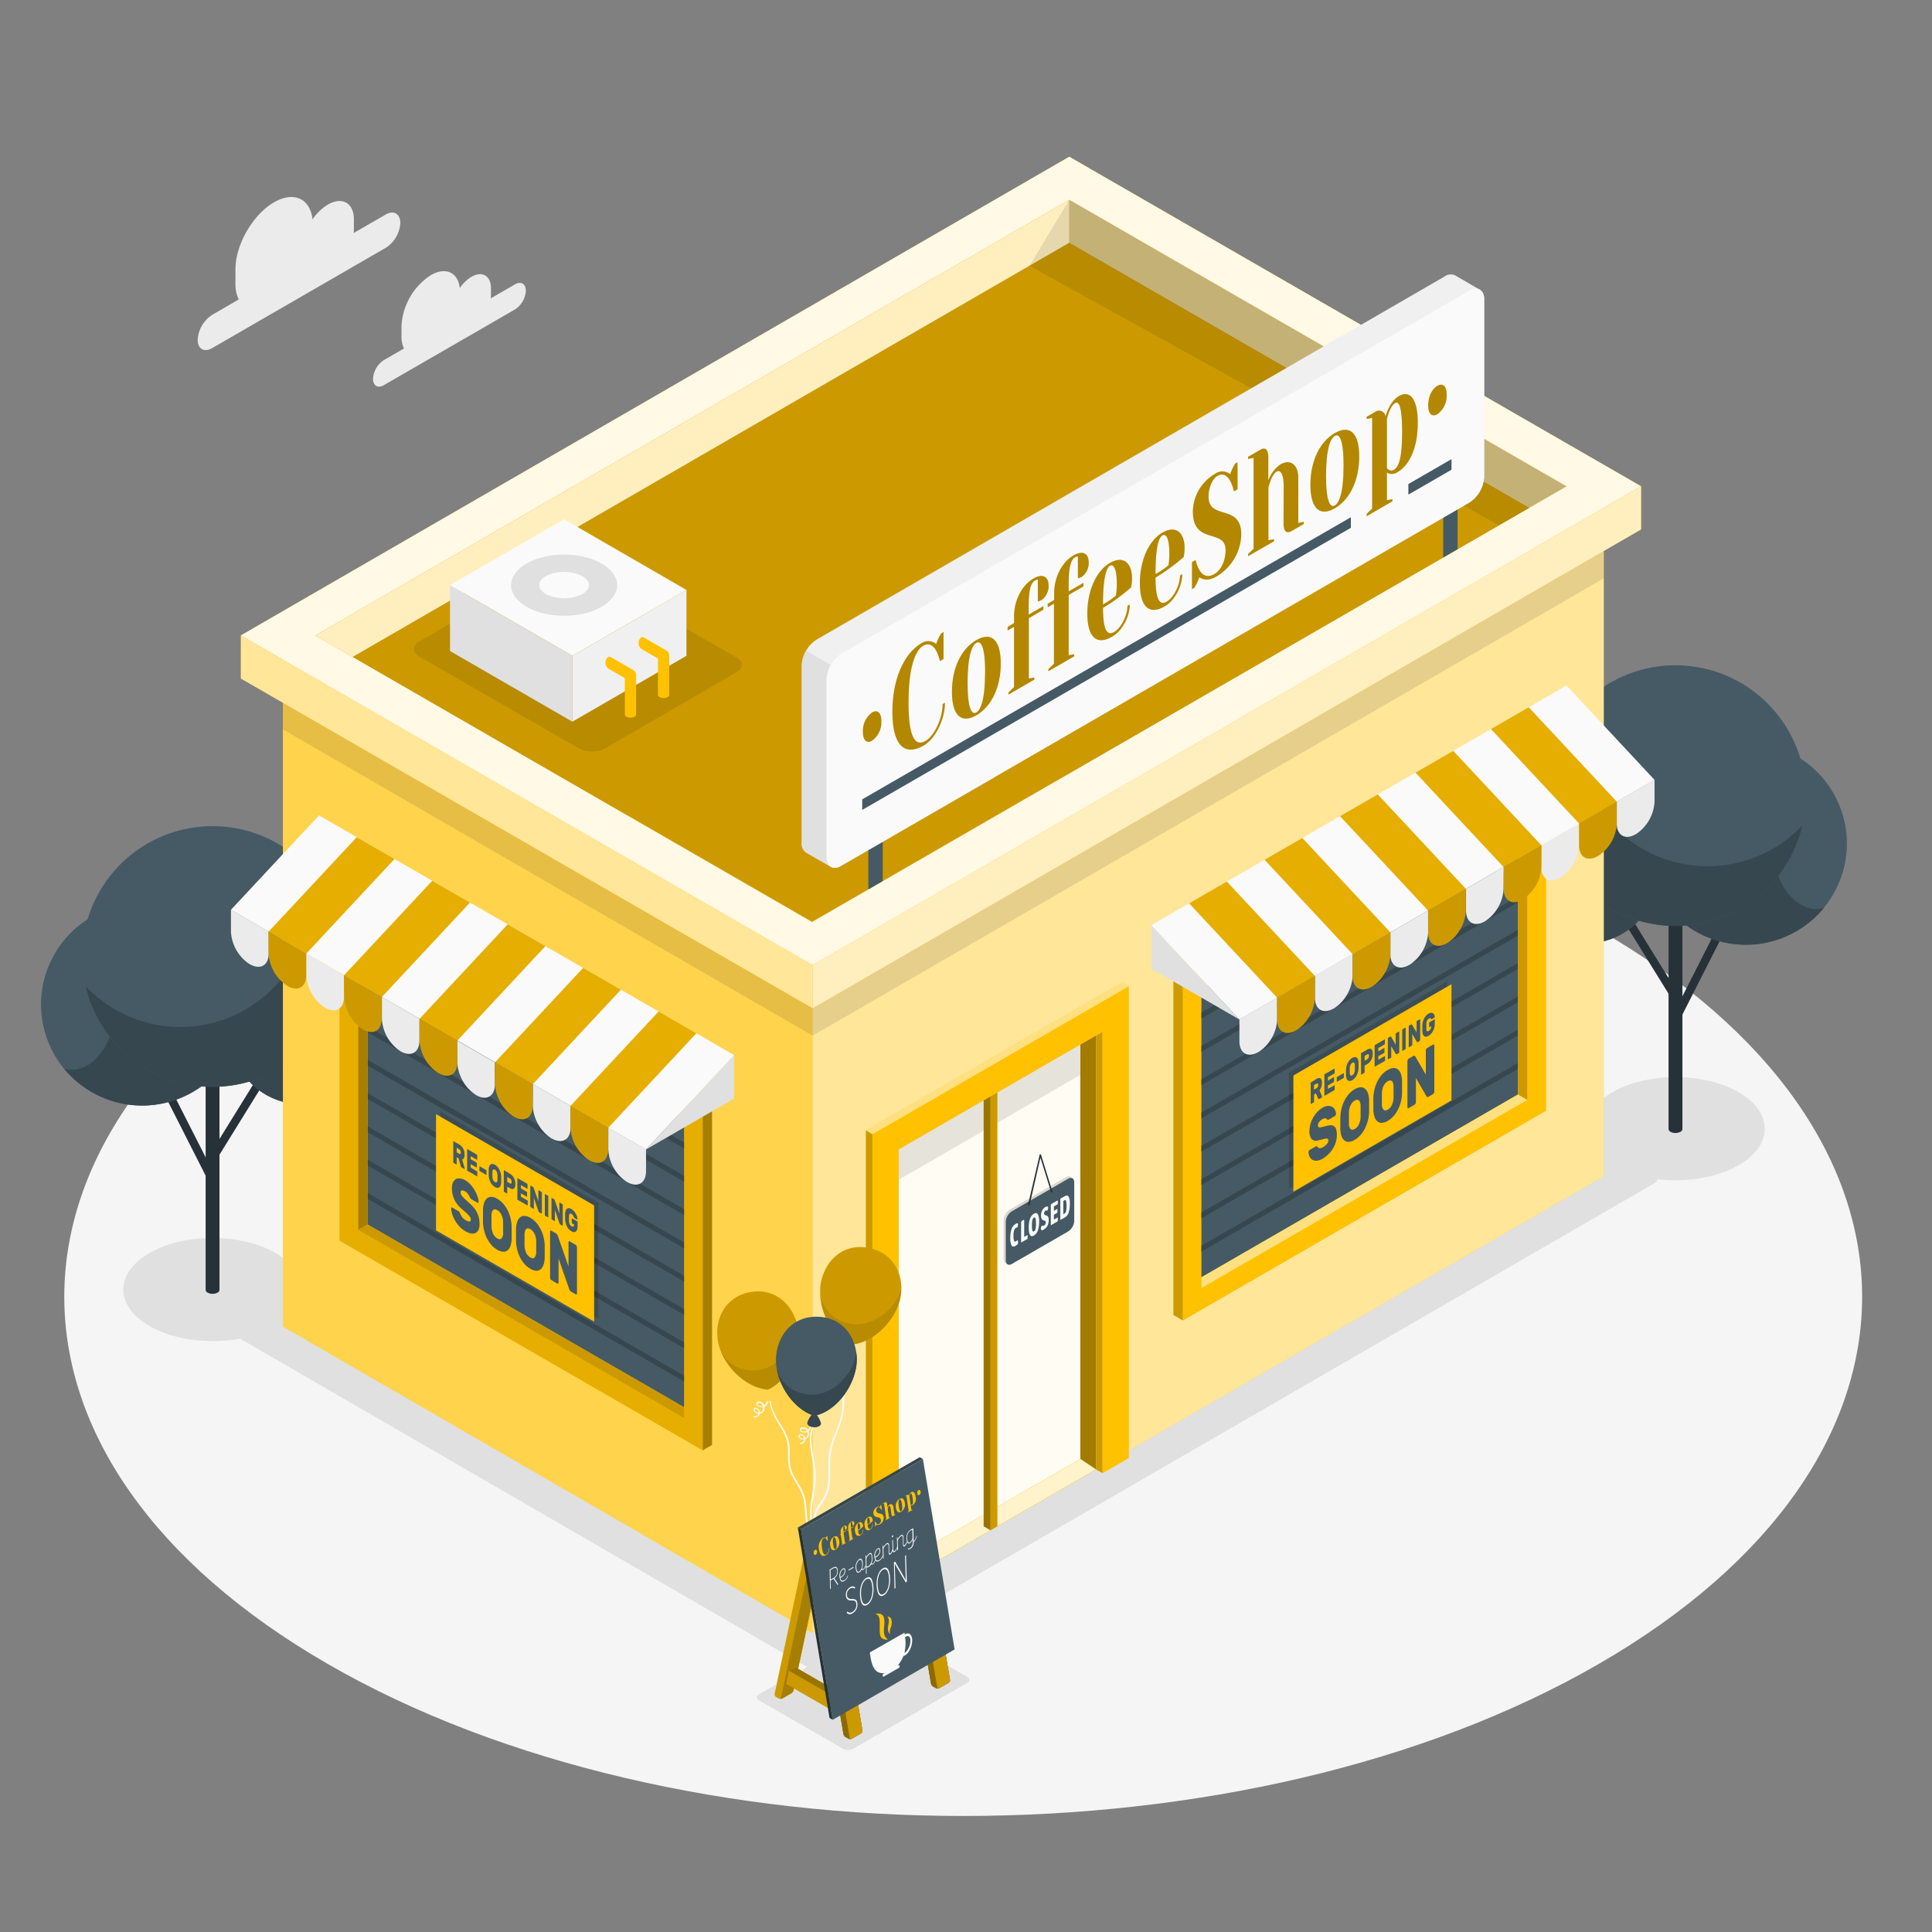 <svg xmlns="http://www.w3.org/2000/svg" viewBox="0 0 500 500"><rect x="0" y="0" width="500" height="500" fill="#808080" stroke="none"/><g id="freepik--Floor--inject-129"><path id="freepik--floor--inject-129" d="M84.79,430.61c-90.87-52.46-90.87-137.51,0-190s238.18-52.46,329,0,90.86,137.51,0,190S175.65,483.08,84.79,430.61Z" style="fill:#f5f5f5"></path></g><g id="freepik--Shadows--inject-129"><path id="freepik--Shadow--inject-129" d="M417.27,282.67c-9,5.21-9,13.66,0,18.88s23.66,5.21,32.69,0,9-13.67,0-18.88S426.29,277.46,417.27,282.67Z" style="fill:#e0e0e0"></path><path id="freepik--shadow--inject-129" d="M71.36,324.29c9,5.22,9,13.67,0,18.88s-23.67,5.21-32.69,0-9-13.66,0-18.88S62.33,319.08,71.36,324.29Z" style="fill:#e0e0e0"></path><path id="freepik--shadow--inject-129" d="M57.25,343.62,209,431.47a2.9,2.9,0,0,0,2.6,0L428.36,306.1c.72-.42.72-1.09,0-1.5L276.6,217a2.84,2.84,0,0,0-2.6,0L57.25,342.12A.79.79,0,0,0,57.25,343.62Z" style="fill:#e0e0e0"></path><path id="freepik--shadow--inject-129" d="M218.13,452.57,196.36,440c-.72-.42-.72-1.09,0-1.49l29.93-16.95a2.92,2.92,0,0,1,2.61,0L250.35,434a.79.79,0,0,1,0,1.5l-29.62,17.12A2.9,2.9,0,0,1,218.13,452.57Z" style="fill:#e0e0e0"></path></g><g id="freepik--Trees--inject-129"><g id="freepik--Tree--inject-129"><rect x="426.44" y="251.05" width="26.21" height="2.14" transform="translate(15.82 530) rotate(-63.1)" style="fill:#263238"></rect><rect x="426.31" y="237" width="2.14" height="21.98" transform="translate(-66.54 262.06) rotate(-31.76)" style="fill:#263238"></rect><path d="M435.41,235.86v56.32a.91.91,0,0,1-.53.74,2.84,2.84,0,0,1-2.54,0,.9.9,0,0,1-.52-.74V235.86Z" style="fill:#263238"></path><circle cx="451.83" cy="218.33" r="26.16" transform="translate(135.53 607.91) rotate(-76.72)" style="fill:#455a64"></circle><path d="M460,211.64c3.37-10.62,7-14.78,4.69-16.07A26.16,26.16,0,1,0,472,235C464.26,237.24,455.65,225.42,460,211.64Z" style="fill:#37474f"></path><path d="M429,225.73a18.39,18.39,0,1,1-18.39-18.38A18.39,18.39,0,0,1,429,225.73Z" style="fill:#455a64"></path><path d="M410.62,207.35a18.29,18.29,0,0,0-10.74,3.47c-.5,11.23,9,22.18,6.37,25.86S397,238.1,394.73,235a18.38,18.38,0,1,0,15.89-27.62Z" style="fill:#37474f"></path><circle cx="433.61" cy="205.91" r="33.73" transform="translate(155.59 597.22) rotate(-80.01)" style="fill:#455a64"></circle><path d="M466.44,213.62a33.72,33.72,0,1,1-57.5-30.69c2.34-2.52,2.48-2.63.18-.19a34.23,34.23,0,0,0-.89,7.7,33.71,33.71,0,0,0,58.21,23.18Z" style="fill:#37474f"></path></g><g id="freepik--tree--inject-129"><rect x="48.01" y="280.64" width="2.14" height="26.21" transform="translate(-127.63 54.01) rotate(-26.91)" style="fill:#263238"></rect><rect x="50.26" y="288.54" width="21.98" height="2.14" transform="translate(-217.24 189.26) rotate(-58.24)" style="fill:#263238"></rect><path d="M53.22,277.48v56.33a.89.89,0,0,0,.52.73,2.84,2.84,0,0,0,2.54,0,.89.89,0,0,0,.52-.73V277.48Z" style="fill:#263238"></path><circle cx="36.79" cy="259.95" r="26.16" transform="translate(-58.74 15.41) rotate(-13.28)" style="fill:#455a64"></circle><path d="M28.6,253.26c-3.38-10.62-7-14.77-4.69-16.07a26.16,26.16,0,1,1-7.29,39.41C24.37,278.86,33,267,28.6,253.26Z" style="fill:#37474f"></path><path d="M59.62,267.36A18.39,18.39,0,1,0,78,249,18.38,18.38,0,0,0,59.62,267.36Z" style="fill:#455a64"></path><path d="M78,249a18.29,18.29,0,0,1,10.74,3.47c.5,11.23-9,22.18-6.37,25.86s9.23,1.42,11.52-1.7A18.38,18.38,0,1,1,78,249Z" style="fill:#37474f"></path><circle cx="55.01" cy="247.53" r="33.73" transform="translate(-42.11 13.3) rotate(-9.99)" style="fill:#455a64"></circle><path d="M22.18,255.24a33.73,33.73,0,1,0,57.51-30.69c-2.35-2.52-2.49-2.62-.19-.19a33.72,33.72,0,0,1-57.32,30.88Z" style="fill:#37474f"></path></g></g><g id="freepik--Building--inject-129"><g id="freepik--Store--inject-129"><g id="freepik--Wall--inject-129"><polygon points="210.31 422.61 73.22 343.31 73.22 164.96 210.31 244.22 210.31 422.61" style="fill:#FFC100"></polygon><polygon points="210.31 422.61 73.22 343.31 73.22 164.96 210.31 244.22 210.31 422.61" style="fill:#fff;opacity:0.3"></polygon></g><g id="freepik--wall--inject-129"><polygon points="210.31 422.61 415.05 304.4 415.05 125.86 210.31 244.22 210.31 422.61" style="fill:#FFC100"></polygon><polygon points="210.31 422.61 415.05 304.4 415.05 125.86 210.31 244.22 210.31 422.61" style="fill:#fff;opacity:0.6"></polygon></g><polygon id="freepik--shadow--inject-129" points="79.36 168.5 73.22 172.04 73.22 188.77 210.31 268.03 415.05 149.67 415.05 138.52 404.08 132.19 394.43 137.77 405.4 144.1 210.31 256.88 78.05 180.41 78.05 180.41 89.02 174.07 79.36 168.5" style="opacity:0.1"></polygon><g id="freepik--Roof--inject-129"><polyline points="276.73 51.71 276.73 62.85 395.74 131.44 405.4 125.86 276.73 51.71" style="fill:#FFC100"></polyline><polyline points="276.73 51.71 276.73 62.85 395.74 131.44 405.4 125.86 276.73 51.71" style="fill:#fff;opacity:0.6"></polyline><polyline points="276.73 51.71 276.73 62.85 395.74 131.44 405.4 125.86 276.73 51.71" style="opacity:0.15"></polyline><polyline points="210.31 249.79 62.33 164.45 62.33 175.6 210.31 260.94 210.31 249.79" style="fill:#FFC100"></polyline><polyline points="210.31 249.79 62.33 164.45 62.33 175.6 210.31 260.94 210.31 249.79" style="fill:#fff;opacity:0.6"></polyline><path d="M286.38,46.13l-9.65-5.57L62.33,164.45l148,85.34,214.4-123.93ZM210.16,238.58,81.64,164.45h0L276.73,51.71,405.4,125.86Z" style="fill:#FFC100"></path><path d="M286.38,46.13l-9.65-5.57L62.33,164.45l148,85.34,214.4-123.93ZM210.16,238.58,81.64,164.45h0L276.73,51.71,405.4,125.86Z" style="fill:#fff;opacity:0.9"></path><polygon points="424.71 125.86 424.71 137.01 210.31 260.94 210.31 249.79 424.71 125.86" style="fill:#FFC100"></polygon><polygon points="424.71 125.86 424.71 137.01 210.31 260.94 210.31 249.79 424.71 125.86" style="fill:#fff;opacity:0.75"></polygon><polygon points="276.73 51.71 276.73 62.85 91.3 170.02 81.64 164.45 276.73 51.71" style="fill:#FFC100"></polygon><polygon points="276.73 51.71 276.73 62.85 91.3 170.02 81.64 164.45 276.73 51.71" style="fill:#fff;opacity:0.75"></polygon><polygon points="276.73 62.85 395.74 131.44 210.16 238.58 91.3 170.02 276.73 62.85" style="fill:#FFC100"></polygon><polygon points="276.73 62.85 395.74 131.44 210.16 238.58 91.3 170.02 276.73 62.85" style="opacity:0.2"></polygon><polygon points="387.96 135.93 266.43 68.8 276.73 51.71 405.4 125.86 387.96 135.93" style="opacity:0.1"></polygon><path d="M142.48,146.37l-34,19.67c-1.85,1.07-1.85,2.8,0,3.87l41.37,23.78a7.44,7.44,0,0,0,6.72,0L190.58,174c1.85-1.07,1.85-2.81,0-3.87L149.2,146.37A7.44,7.44,0,0,0,142.48,146.37Z" style="opacity:0.1"></path><polygon points="145.99 134.38 116.46 151.43 148.12 169.73 177.65 152.68 145.99 134.38" style="fill:#fafafa"></polygon><polygon points="116.46 151.43 116.46 168.48 148.12 186.77 148.12 169.73 116.46 151.43" style="fill:#e0e0e0"></polygon><polygon points="177.65 152.68 177.65 169.72 148.12 186.77 148.12 169.73 177.65 152.68" style="fill:#f0f0f0"></polygon><path d="M136.29,145.83c-5.36,3.1-5.36,8.11,0,11.21s14.05,3.09,19.41,0,5.36-8.11,0-11.2S141.65,142.74,136.29,145.83Z" style="fill:#e0e0e0"></path><path d="M141.45,149c-2.51,1.33-2.51,3.49,0,4.83a10.82,10.82,0,0,0,9.09,0c2.51-1.33,2.51-3.49,0-4.82A10.85,10.85,0,0,0,141.45,149Z" style="fill:#fafafa"></path><path d="M163.16,185.74c-.8,0-1.45-.37-1.45-.84v-9.39l-4.13-2.41a1.74,1.74,0,0,1-.85-1.84c.08-.89.73-1.53,1.25-1.26l5.91,3.41a1.46,1.46,0,0,1,.73,1.26V184.9C164.62,185.37,164,185.74,163.16,185.74Z" style="fill:#FFC100"></path><path d="M171.74,180.67c-.8,0-1.46-.38-1.46-.84v-9.4l-4.12-2.4a1.78,1.78,0,0,1-.86-1.85c.09-.88.74-1.53,1.26-1.25l5.91,3.41a1.45,1.45,0,0,1,.72,1.26v10.23C173.19,180.29,172.54,180.67,171.74,180.67Z" style="fill:#FFC100"></path></g><g id="freepik--Door--inject-129"><polygon points="283.63 267.98 283.63 380.28 232.6 409.74 232.59 297.45 283.63 267.98" style="fill:#FFC100"></polygon><polygon points="283.63 267.98 283.63 380.28 232.6 409.74 232.59 297.45 283.63 267.98" style="opacity:0.25"></polygon><polygon points="283.63 267.98 279.59 270.32 279.59 377.58 283.63 380.28 283.63 267.98" style="opacity:0.15"></polygon><polygon points="279.59 377.58 283.63 380.28 232.6 409.74 232.6 404.7 279.59 377.58" style="fill:#FFC100"></polygon><polygon points="279.59 377.58 283.63 380.28 232.6 409.74 232.6 404.7 279.59 377.58" style="fill:#fff;opacity:0.8"></polygon><polygon points="279.59 377.58 232.6 404.7 232.59 297.45 279.59 270.32 279.59 377.58" style="fill:#FFC100"></polygon><polygon points="279.58 377.58 232.6 404.7 232.59 297.45 279.58 270.32 279.58 377.58" style="fill:#fff;opacity:0.95"></polygon><polygon points="279.58 270.32 279.58 278.18 232.59 305.31 232.59 297.45 279.58 270.32" style="opacity:0.1"></polygon><polygon points="258.12 282.69 256.35 283.71 256.35 396.03 258.12 395 258.12 282.69" style="fill:#FFC100"></polygon><polygon points="258.12 282.69 256.35 283.71 256.35 396.03 258.12 395 258.12 282.69" style="opacity:0.2"></polygon><polygon points="256.35 283.71 256.35 396.03 254.57 395.01 254.57 284.73 256.35 283.71" style="fill:#FFC100"></polygon><polygon points="256.35 283.71 256.35 396.03 254.57 395.01 254.57 284.73 256.35 283.71" style="opacity:0.4"></polygon><polygon points="283.63 380.28 285.35 381.26 285.35 266.99 283.63 267.98 283.63 380.28" style="fill:#FFC100"></polygon><polygon points="283.63 380.28 285.35 381.26 285.35 266.99 283.63 267.98 283.63 380.28" style="opacity:0.2"></polygon><polygon points="285.35 381.26 292.15 377.34 292.15 255.21 225.78 293.52 225.78 415.65 232.59 411.73 232.59 297.45 285.35 266.99 285.35 381.26" style="fill:#FFC100"></polygon><polygon points="292.15 255.21 225.78 293.52 224.09 292.54 290.46 254.22 292.15 255.21" style="fill:#FFC100"></polygon><polygon points="292.15 255.21 225.78 293.52 224.09 292.54 290.46 254.22 292.15 255.21" style="fill:#fff;opacity:0.5"></polygon><polygon points="225.78 415.65 225.78 293.52 224.09 292.54 224.09 414.68 225.78 415.65" style="fill:#FFC100"></polygon><polyline points="224.09 292.54 224.09 414.68 225.78 415.65 225.78 293.52" style="opacity:0.2"></polyline></g><g id="freepik--Closed--inject-129"><path d="M261.31,313.05l14.57-8.41c.87-.51,1.58-.1,1.58.91v10a3.51,3.51,0,0,1-1.58,2.73l-14.57,8.41c-.87.5-1.57.09-1.57-.91v-10A3.46,3.46,0,0,1,261.31,313.05Z" style="opacity:0.15"></path><path d="M261.87,313.47l14.57-8.41c.87-.5,1.57-.1,1.57.91v10a3.47,3.47,0,0,1-1.57,2.73l-14.57,8.41c-.87.5-1.57.09-1.57-.91v-10A3.47,3.47,0,0,1,261.87,313.47Z" style="fill:#455a64"></path><path d="M261.79,322.34a4.1,4.1,0,0,1-.32-2,6.45,6.45,0,0,1,.34-2.3,2.39,2.39,0,0,1,1.05-1.3,1.16,1.16,0,0,1,.44-.17c.11,0,.16.06.16.24a2.25,2.25,0,0,1-.07.58c0,.18-.1.27-.17.28a.86.86,0,0,0-.33.11,1.13,1.13,0,0,0-.45.7,5.18,5.18,0,0,0-.15,1.4,3.46,3.46,0,0,0,.15,1.23.3.3,0,0,0,.48.16,1.11,1.11,0,0,0,.16-.12l.18-.16,0,0c.07,0,.12,0,.16.11a1.93,1.93,0,0,1,.05.49.78.78,0,0,1,0,.22.53.53,0,0,1-.12.2l-.23.21a2.73,2.73,0,0,1-.3.21C262.36,322.69,262,322.67,261.79,322.34Z" style="fill:#fafafa"></path><path d="M264.26,321.53a.42.42,0,0,1,0-.21v-5a.51.51,0,0,1,.3-.42l.2-.12c.2-.11.3-.08.3.08v4.25l.76-.44a.08.08,0,0,1,.12,0,.9.9,0,0,1,0,.28v.25a1.39,1.39,0,0,1,0,.32.34.34,0,0,1-.12.16l-1.37.79C264.34,321.56,264.3,321.56,264.26,321.53Z" style="fill:#fafafa"></path><path d="M266.24,317.7c0-1.88.45-3.07,1.34-3.59.44-.25.77-.21,1,.11a3.71,3.71,0,0,1,.34,1.94,6.56,6.56,0,0,1-.34,2.33,2.36,2.36,0,0,1-1,1.26C266.69,320.26,266.24,319.58,266.24,317.7Zm1.65.69a2.11,2.11,0,0,0,.16-.65,8.19,8.19,0,0,0,.06-1.11,6.87,6.87,0,0,0-.06-1.05.78.78,0,0,0-.16-.45.26.26,0,0,0-.3,0,.81.81,0,0,0-.3.33,2,2,0,0,0-.17.64,8.39,8.39,0,0,0-.06,1.11,6.87,6.87,0,0,0,.06,1,.74.74,0,0,0,.17.45.24.24,0,0,0,.3,0A.85.85,0,0,0,267.89,318.39Z" style="fill:#fafafa"></path><path d="M269.8,318.37a.41.41,0,0,1-.36-.1.48.48,0,0,1-.06-.24,1.52,1.52,0,0,1,.08-.49c.05-.19.1-.3.16-.33a.14.14,0,0,1,.13,0l.13,0a.48.48,0,0,0,.36-.05.73.73,0,0,0,.27-.28.84.84,0,0,0,.12-.47.67.67,0,0,0-.06-.32.34.34,0,0,0-.15-.16l-.26-.09a.87.87,0,0,1-.56-.39,1.73,1.73,0,0,1-.18-.91,2.69,2.69,0,0,1,.3-1.28,2,2,0,0,1,.78-.86,1.47,1.47,0,0,1,.37-.13.47.47,0,0,1,.3,0c.06,0,.09.11.09.22a2.09,2.09,0,0,1-.06.47c0,.18-.09.28-.14.31a.28.28,0,0,1-.15,0,.6.6,0,0,0-.61.37.72.72,0,0,0-.08.35.51.51,0,0,0,.1.38.64.64,0,0,0,.31.16l.12,0a.89.89,0,0,1,.51.39,1.84,1.84,0,0,1,.15.86,3.33,3.33,0,0,1-.12.88,2.9,2.9,0,0,1-.37.82,1.93,1.93,0,0,1-.62.59A1.41,1.41,0,0,1,269.8,318.37Z" style="fill:#fafafa"></path><path d="M272,317.06a.32.32,0,0,1-.05-.21V312a.68.68,0,0,1,.05-.27.36.36,0,0,1,.14-.16l1.51-.87c.05,0,.09,0,.11,0a.61.61,0,0,1,0,.28v.25a.86.86,0,0,1,0,.31.24.24,0,0,1-.11.16l-.9.52v1.15l.8-.47c.05,0,.09,0,.11,0a.83.83,0,0,1,0,.28v.25a1.32,1.32,0,0,1,0,.32.27.27,0,0,1-.11.16l-.8.46v1.27l.91-.52a.06.06,0,0,1,.1,0,.61.61,0,0,1,0,.28v.25a.86.86,0,0,1,0,.31.28.28,0,0,1-.1.16l-1.52.88C272.08,317.09,272,317.1,272,317.06Z" style="fill:#fafafa"></path><path d="M274.41,315.66a.39.39,0,0,1,0-.22v-4.88a.62.62,0,0,1,0-.26.29.29,0,0,1,.15-.16l1-.56c.44-.26.77-.22,1,.12a3.89,3.89,0,0,1,.31,1.89,6.74,6.74,0,0,1-.31,2.25,2.29,2.29,0,0,1-1,1.25l-1,.56C274.49,315.69,274.44,315.69,274.41,315.66Zm1.09-1.59a.93.93,0,0,0,.39-.61,6.1,6.1,0,0,0,.12-1.41,4.28,4.28,0,0,0-.12-1.26c-.08-.22-.21-.27-.39-.17l-.32.19v3.45Z" style="fill:#fafafa"></path><path d="M266.2,312h0a.18.18,0,0,1-.14-.21l3-12.93a.19.19,0,0,1,.17-.15h0a.19.19,0,0,1,.18.13l2.95,9.52a.18.18,0,0,1-.12.23.18.18,0,0,1-.23-.12l-2.75-8.88-2.8,12.28A.19.19,0,0,1,266.2,312Z" style="fill:#263238"></path></g><polygon points="224.73 208.98 228.45 206.84 228.45 228.02 224.73 230.17 224.73 208.98" style="fill:#455a64"></polygon><polygon points="373.51 122.98 377.23 120.83 377.23 142.12 373.51 144.27 373.51 122.98" style="fill:#455a64"></polygon><g id="freepik--Sign--inject-129"><path d="M211.33,165.53l162.58-94a2.67,2.67,0,0,1,2.67-.27L383,75a2.67,2.67,0,0,1,1.09,2.45v46a8.46,8.46,0,0,1-3.82,6.62l-162.57,94a2.63,2.63,0,0,1-2.69.26l-6.39-3.69a2.68,2.68,0,0,1-1.12-2.47v-46A8.46,8.46,0,0,1,211.33,165.53Z" style="fill:#f0f0f0"></path><path d="M217.71,224.05a2.63,2.63,0,0,1-2.69.26l-6.39-3.69a2.68,2.68,0,0,1-1.12-2.47v-46a7.84,7.84,0,0,1,1.12-3.76l6.38,3.69,41.9,29.34Z" style="fill:#e0e0e0"></path><path d="M380.28,75.2l-162.57,94a8.43,8.43,0,0,0-3.82,6.62v46c0,2.43,1.71,3.42,3.82,2.2l162.57-94a8.46,8.46,0,0,0,3.82-6.62v-46C384.1,75,382.39,74,380.28,75.2Z" style="fill:#fafafa"></path></g><g id="freepik--Text--inject-129"><path d="M225.71,191.68c-1.43.83-2.39-.09-2.39-2.3a5.86,5.86,0,0,1,2.39-5c1.43-.82,2.38.1,2.38,2.3A5.85,5.85,0,0,1,225.71,191.68Z" style="fill:#FFC100"></path><path d="M242.28,166.68a11.2,11.2,0,0,1,1.32-2.77l.59-.35v7l-.95.55s-1.08-5.81-4.3-4c-1.9,1.1-3.81,5.14-3.81,14.69s1.91,11.39,4.41,9.94c2.27-1.31,4.41-5.85,4.41-9.52l.6-.35c0,4.23-2.39,9.28-5.49,11.07-5,2.89-8.11-.1-8.11-8.73s3.11-15.19,7.54-17.75A3.15,3.15,0,0,1,242.28,166.68Z" style="fill:#FFC100"></path><path d="M259,171.73c0,6.06-2.38,11.11-6.32,13.39s-6.32,0-6.32-6.09,2.38-11.11,6.32-13.38S259,165.67,259,171.73Zm-4.05,2.35c0-7.17-1.2-8.31-2.27-7.7s-2.27,3.15-2.27,10.31,1.2,8.31,2.27,7.69S254.93,181.24,254.93,174.08Z" style="fill:#FFC100"></path><path d="M260.77,163.17v-.92l1.67-1v-1.84c0-3.85,1.91-7.89,5-9.68,2.62-1.52,3.93-.25,3.93,1.76a4.38,4.38,0,0,1-1.78,3.79,3.37,3.37,0,0,1-1,.37V150a1.72,1.72,0,0,0-.71.23c-1,.55-1.67,2.06-1.67,7v1.84l3.81-2.21v.92L266.26,160v15.6l1.43-.27v.55L261,179.75v-.56l1.43-1.37V162.21Z" style="fill:#FFC100"></path><path d="M271.15,157.18v-.92l1.67-1v-1.84c0-3.85,1.9-7.89,5-9.68,2.62-1.52,3.93-.26,3.93,1.76a4.39,4.39,0,0,1-1.79,3.79,3.25,3.25,0,0,1-1,.37V144a1.86,1.86,0,0,0-.72.22c-.95.56-1.67,2.07-1.67,7v1.84l3.82-2.21v.92l-3.82,2.2v15.61l1.43-.27v.55l-6.68,3.86v-.56l1.44-1.37V156.22Z" style="fill:#FFC100"></path><path d="M281.4,158.79c0-6.06,2.39-11.11,5.85-13.11s5.72,0,5.72,4a11.7,11.7,0,0,1-.24,2.34,50.74,50.74,0,0,1-7.27,5.31c0,6.06,1.19,7.2,2.86,6.24,1.91-1.1,3.46-4.38,3.46-6.77l.6-.35c0,2.94-1.79,6.73-4.54,8.31C283.79,167.14,281.4,164.85,281.4,158.79Zm7.4-4.64a19.76,19.76,0,0,0,.24-2.89c0-4.41-1-5.33-1.79-4.84s-1.79,2.5-1.79,10A21.93,21.93,0,0,0,288.8,154.15Z" style="fill:#FFC100"></path><path d="M295,150.94c0-6.06,2.38-11.11,5.84-13.11s5.73,0,5.73,4a11.7,11.7,0,0,1-.24,2.34,50.49,50.49,0,0,1-7.28,5.31c0,6.06,1.2,7.2,2.87,6.24,1.9-1.1,3.46-4.38,3.46-6.77l.59-.35c0,2.94-1.79,6.73-4.53,8.31C297.38,159.29,295,157,295,150.94Zm7.39-4.64a19.76,19.76,0,0,0,.24-2.89c0-4.41-.95-5.33-1.79-4.84s-1.79,2.5-1.79,10A21.93,21.93,0,0,0,302.39,146.3Z" style="fill:#FFC100"></path><path d="M317.18,142.36c0-5.7-8.47-1.18-8.47-10a11.55,11.55,0,0,1,5.85-9.8,3.18,3.18,0,0,1,3.82.18,11.16,11.16,0,0,1,1.31-2.78l.59-.34v7l-.95.55s-1.08-5.81-4.29-4c-1.2.69-2.27,3-2.27,5.35,0,6.24,8.47,1.72,8.47,9.8a13,13,0,0,1-6.56,10.95c-2.74,1.58-4.3.09-4.3.09a11.16,11.16,0,0,1-1.31,2.78l-.59.34v-7l.95-.56s1.07,5.81,4.77,3.68C316,147.64,317.18,145.11,317.18,142.36Z" style="fill:#FFC100"></path><path d="M332.21,125.78c0-3.3-.95-4.22-1.79-3.74-1.43.83-2.15,4.18-2.15,4.18v13.59l1.44-.28v.55L323,143.94v-.55l1.43-1.38v-23.5l-1.43.27v-.55l3.1-1.79q2.14-1.25,2.14,2.07v5.87a8.43,8.43,0,0,1,3.11-4.18c2.74-1.58,4.65.26,4.65,3.38v11.75l1.43-.27v.55l-3.1,1.79c-1.44.82-2.15.14-2.15-2.07Z" style="fill:#FFC100"></path><path d="M351.77,118.16c0,6.06-2.39,11.11-6.32,13.39s-6.32,0-6.32-6.09,2.38-11.11,6.32-13.38S351.77,112.1,351.77,118.16Zm-4.06,2.35c0-7.17-1.19-8.32-2.26-7.7s-2.27,3.15-2.27,10.31,1.2,8.31,2.27,7.69S347.71,127.67,347.71,120.51Z" style="fill:#FFC100"></path><path d="M355.11,108.16l-1.43.27v-.55l2.14-1.24a1.7,1.7,0,0,1,2.75,1.17s.95-3.86,3.46-5.3c2.74-1.59,4.89.48,4.89,6.91s-2.15,11-5.25,12.76a2.46,2.46,0,0,1-2.74.12v7.16l1.43-.28v.55l-6.68,3.86V133l1.43-1.38Zm3.82,13s.83,1,1.78.44c1.2-.69,2.15-2.71,2.15-9.87,0-7-.95-7.9-1.79-7.41-1.43.82-2.14,4.17-2.14,4.17Z" style="fill:#FFC100"></path><path d="M372,107.19c-1.43.83-2.38-.09-2.38-2.29s.95-4.23,2.38-5.05,2.39.09,2.39,2.29A5.82,5.82,0,0,1,372,107.19Z" style="fill:#FFC100"></path><g style="opacity:0.3"><path d="M225.71,191.68c-1.43.83-2.39-.09-2.39-2.3a5.86,5.86,0,0,1,2.39-5c1.43-.82,2.38.1,2.38,2.3A5.85,5.85,0,0,1,225.71,191.68Z"></path><path d="M242.28,166.68a11.2,11.2,0,0,1,1.32-2.77l.59-.35v7l-.95.55s-1.08-5.81-4.3-4c-1.9,1.1-3.81,5.14-3.81,14.69s1.91,11.39,4.41,9.94c2.27-1.31,4.41-5.85,4.41-9.52l.6-.35c0,4.23-2.39,9.28-5.49,11.07-5,2.89-8.11-.1-8.11-8.73s3.11-15.19,7.54-17.75A3.15,3.15,0,0,1,242.28,166.68Z"></path><path d="M259,171.73c0,6.06-2.38,11.11-6.32,13.39s-6.32,0-6.32-6.09,2.38-11.11,6.32-13.38S259,165.67,259,171.73Zm-4.05,2.35c0-7.17-1.2-8.31-2.27-7.7s-2.27,3.15-2.27,10.31,1.2,8.31,2.27,7.69S254.93,181.24,254.93,174.08Z"></path><path d="M260.77,163.17v-.92l1.67-1v-1.84c0-3.85,1.91-7.89,5-9.68,2.62-1.52,3.93-.25,3.93,1.76a4.38,4.38,0,0,1-1.78,3.79,3.37,3.37,0,0,1-1,.37V150a1.72,1.72,0,0,0-.71.23c-1,.55-1.67,2.06-1.67,7v1.84l3.81-2.21v.92L266.26,160v15.6l1.43-.27v.55L261,179.75v-.56l1.43-1.37V162.21Z"></path><path d="M271.15,157.18v-.92l1.67-1v-1.84c0-3.85,1.9-7.89,5-9.68,2.62-1.52,3.93-.26,3.93,1.76a4.39,4.39,0,0,1-1.79,3.79,3.25,3.25,0,0,1-1,.37V144a1.86,1.86,0,0,0-.72.22c-.95.56-1.67,2.07-1.67,7v1.84l3.82-2.21v.92l-3.82,2.2v15.61l1.43-.27v.55l-6.68,3.86v-.56l1.44-1.37V156.22Z"></path><path d="M281.4,158.79c0-6.06,2.39-11.11,5.85-13.11s5.72,0,5.72,4a11.7,11.7,0,0,1-.24,2.34,50.74,50.74,0,0,1-7.27,5.31c0,6.06,1.19,7.2,2.86,6.24,1.91-1.1,3.46-4.38,3.46-6.77l.6-.35c0,2.94-1.79,6.73-4.54,8.31C283.79,167.14,281.4,164.85,281.4,158.79Zm7.4-4.64a19.76,19.76,0,0,0,.24-2.89c0-4.41-1-5.33-1.79-4.84s-1.79,2.5-1.79,10A21.93,21.93,0,0,0,288.8,154.15Z"></path><path d="M295,150.94c0-6.06,2.38-11.11,5.84-13.11s5.73,0,5.73,4a11.7,11.7,0,0,1-.24,2.34,50.49,50.49,0,0,1-7.28,5.31c0,6.06,1.2,7.2,2.87,6.24,1.9-1.1,3.46-4.38,3.46-6.77l.59-.35c0,2.94-1.79,6.73-4.53,8.31C297.38,159.29,295,157,295,150.94Zm7.39-4.64a19.76,19.76,0,0,0,.24-2.89c0-4.41-.95-5.33-1.79-4.84s-1.79,2.5-1.79,10A21.93,21.93,0,0,0,302.39,146.3Z"></path><path d="M317.18,142.36c0-5.7-8.47-1.18-8.47-10a11.55,11.55,0,0,1,5.85-9.8,3.18,3.18,0,0,1,3.82.18,11.16,11.16,0,0,1,1.31-2.78l.59-.34v7l-.95.55s-1.08-5.81-4.29-4c-1.2.69-2.27,3-2.27,5.35,0,6.24,8.47,1.72,8.47,9.8a13,13,0,0,1-6.56,10.95c-2.74,1.58-4.3.09-4.3.09a11.16,11.16,0,0,1-1.31,2.78l-.59.34v-7l.95-.56s1.07,5.81,4.77,3.68C316,147.64,317.18,145.11,317.18,142.36Z"></path><path d="M332.21,125.78c0-3.3-.95-4.22-1.79-3.74-1.43.83-2.15,4.18-2.15,4.18v13.59l1.44-.28v.55L323,143.94v-.55l1.43-1.38v-23.5l-1.43.27v-.55l3.1-1.79q2.14-1.25,2.14,2.07v5.87a8.43,8.43,0,0,1,3.11-4.18c2.74-1.58,4.65.26,4.65,3.38v11.75l1.43-.27v.55l-3.1,1.79c-1.44.82-2.15.14-2.15-2.07Z"></path><path d="M351.77,118.16c0,6.06-2.39,11.11-6.32,13.39s-6.32,0-6.32-6.09,2.38-11.11,6.32-13.38S351.77,112.1,351.77,118.16Zm-4.06,2.35c0-7.17-1.19-8.32-2.26-7.7s-2.27,3.15-2.27,10.31,1.2,8.31,2.27,7.69S347.71,127.67,347.71,120.51Z"></path><path d="M355.11,108.16l-1.43.27v-.55l2.14-1.24a1.7,1.7,0,0,1,2.75,1.17s.95-3.86,3.46-5.3c2.74-1.59,4.89.48,4.89,6.91s-2.15,11-5.25,12.76a2.46,2.46,0,0,1-2.74.12v7.16l1.43-.28v.55l-6.68,3.86V133l1.43-1.38Zm3.82,13s.83,1,1.78.44c1.2-.69,2.15-2.71,2.15-9.87,0-7-.95-7.9-1.79-7.41-1.43.82-2.14,4.17-2.14,4.17Z"></path><path d="M372,107.19c-1.43.83-2.38-.09-2.38-2.29s.95-4.23,2.38-5.05,2.39.09,2.39,2.29A5.82,5.82,0,0,1,372,107.19Z"></path></g><polygon points="349.6 133.86 349.6 136.6 223.14 209.61 223.14 206.87 349.6 133.86" style="fill:#455a64"></polygon><polygon points="375.64 118.83 375.64 121.57 364.48 128.01 364.48 125.27 375.64 118.83" style="fill:#455a64"></polygon></g><g id="freepik--Window--inject-129"><polygon points="306.1 253 306.1 341.72 400.07 287.45 400.07 198.76 306.1 253" style="fill:#FFC100"></polygon><polygon points="306.1 253 306.1 341.72 400.07 287.45 400.07 198.76 306.1 253" style="fill:#FFC100"></polygon><polygon points="392.82 208.52 310.93 255.81 310.93 330.57 392.82 283.27 392.82 208.52" style="fill:#455a64"></polygon><polygon points="310.93 323.91 310.93 322.4 392.82 275.11 392.82 276.63 310.93 323.91" style="fill:#37474f"></polygon><polygon points="310.93 315.29 310.93 313.78 392.82 266.49 392.82 268.01 310.93 315.29" style="fill:#37474f"></polygon><polygon points="310.93 306.67 310.93 305.16 392.82 257.88 392.82 259.39 310.93 306.67" style="fill:#37474f"></polygon><polygon points="310.93 298.05 310.93 296.54 392.82 249.25 392.82 250.77 310.93 298.05" style="fill:#37474f"></polygon><polygon points="310.93 289.43 310.93 287.92 392.82 240.64 392.82 242.15 310.93 289.43" style="fill:#37474f"></polygon><polygon points="310.93 280.81 310.93 279.3 392.82 232.02 392.82 233.53 310.93 280.81" style="fill:#37474f"></polygon><polygon points="310.93 272.19 310.93 270.68 392.82 223.4 392.82 224.91 310.93 272.19" style="fill:#37474f"></polygon><polygon points="310.93 263.57 310.93 262.06 392.82 214.78 392.82 216.29 310.93 263.57" style="fill:#37474f"></polygon><polygon points="395.24 284.67 392.82 283.27 392.82 208.51 395.24 207.11 395.24 284.67" style="fill:#FFC100"></polygon><polygon points="395.24 284.67 392.82 283.27 392.82 208.51 395.24 207.11 395.24 284.67" style="opacity:0.2"></polygon><polygon points="306.1 341.72 303.68 340.32 303.68 251.61 306.1 253 306.1 341.72" style="fill:#FFC100"></polygon><polygon points="306.1 341.72 303.68 340.32 303.68 251.61 306.1 253 306.1 341.72" style="opacity:0.2"></polygon><polygon points="395.24 284.67 392.83 283.27 310.93 330.57 310.93 333.36 395.24 284.67" style="fill:#FFC100"></polygon><polygon points="395.24 284.67 392.83 283.27 310.93 330.57 310.93 333.36 395.24 284.67" style="fill:#fff;opacity:0.5"></polygon><polygon points="400.07 198.76 397.66 197.37 303.68 251.61 306.1 253.02 400.07 198.76" style="fill:#FFC100"></polygon><polygon points="400.07 198.76 397.66 197.37 303.68 251.61 306.1 253.02 400.07 198.76" style="fill:#fff;opacity:0.5"></polygon></g><polygon points="297.97 250.7 297.97 239.42 320.76 263.85 297.97 250.7" style="fill:#e0e0e0"></polygon><path d="M428.19,207.5a10.74,10.74,0,0,1-4.86,8.41l-.05,0c-2.68,1.55-4.86.29-4.86-2.8v-5.67l9.77-5.64Z" style="fill:#ebebeb"></path><path d="M408.66,218.77a10.76,10.76,0,0,1-4.86,8.42l-.05,0c-2.69,1.55-4.86.29-4.86-2.81v-5.66l9.77-5.64Z" style="fill:#ebebeb"></path><path d="M389.12,230.05a10.71,10.71,0,0,1-4.85,8.41l0,0c-2.69,1.55-4.86.3-4.86-2.8V230l9.76-5.64Z" style="fill:#ebebeb"></path><path d="M369.59,241.33a10.71,10.71,0,0,1-4.86,8.41l-.05,0c-2.68,1.55-4.85.29-4.85-2.8V241.3l9.76-5.64Z" style="fill:#ebebeb"></path><path d="M350.06,252.6A10.73,10.73,0,0,1,345.2,261l-.05,0c-2.68,1.55-4.85.29-4.85-2.81v-5.67l9.76-5.63Z" style="fill:#ebebeb"></path><path d="M330.53,263.88a10.72,10.72,0,0,1-4.86,8.41l-.05,0c-2.68,1.55-4.86.3-4.86-2.8v-5.67l9.77-5.64Z" style="fill:#ebebeb"></path><polygon points="320.76 263.85 428.19 201.83 405.4 177.4 297.97 239.42 320.76 263.85" style="fill:#fafafa"></polygon><polygon points="330.53 258.21 307.74 233.78 317.5 228.15 340.3 252.57 330.53 258.21" style="fill:#FFC100"></polygon><polygon points="350.06 246.94 327.27 222.51 337.03 216.87 359.83 241.3 350.06 246.94" style="fill:#FFC100"></polygon><polygon points="369.59 235.66 346.8 211.23 356.56 205.59 379.36 230.02 369.59 235.66" style="fill:#FFC100"></polygon><polygon points="389.12 224.38 366.33 199.96 376.1 194.32 398.89 218.75 389.12 224.38" style="fill:#FFC100"></polygon><polygon points="408.65 213.11 385.86 188.68 395.63 183.04 418.42 207.47 408.65 213.11" style="fill:#FFC100"></polygon><path d="M418.42,213.14a10.73,10.73,0,0,1-4.86,8.41l-.05,0c-2.68,1.55-4.86.29-4.86-2.81v-5.66l9.77-5.64Z" style="fill:#FFC100"></path><path d="M398.89,224.41a10.76,10.76,0,0,1-4.86,8.42l0,0c-2.68,1.54-4.86.29-4.86-2.81v-5.67l9.77-5.64Z" style="fill:#FFC100"></path><path d="M379.36,235.69a10.74,10.74,0,0,1-4.86,8.41l-.05,0c-2.68,1.55-4.86.3-4.86-2.8v-5.67l9.77-5.64Z" style="fill:#FFC100"></path><path d="M359.83,247a10.75,10.75,0,0,1-4.86,8.41l-.05,0c-2.68,1.55-4.86.29-4.86-2.81v-5.66l9.77-5.64Z" style="fill:#FFC100"></path><path d="M340.3,258.24a10.76,10.76,0,0,1-4.86,8.42l-.05,0c-2.69,1.54-4.86.29-4.86-2.81v-5.67l9.77-5.64Z" style="fill:#FFC100"></path><g style="opacity:0.2"><path d="M418.42,213.14a10.73,10.73,0,0,1-4.86,8.41l-.05,0c-2.68,1.55-4.86.29-4.86-2.81v-5.66l9.77-5.64Z"></path><path d="M398.89,224.41a10.76,10.76,0,0,1-4.86,8.42l0,0c-2.68,1.54-4.86.29-4.86-2.81v-5.67l9.77-5.64Z"></path><path d="M379.36,235.69a10.74,10.74,0,0,1-4.86,8.41l-.05,0c-2.68,1.55-4.86.3-4.86-2.8v-5.67l9.77-5.64Z"></path><path d="M359.83,247a10.75,10.75,0,0,1-4.86,8.41l-.05,0c-2.68,1.55-4.86.29-4.86-2.81v-5.66l9.77-5.64Z"></path><path d="M340.3,258.24a10.76,10.76,0,0,1-4.86,8.42l-.05,0c-2.69,1.54-4.86.29-4.86-2.81v-5.67l9.77-5.64Z"></path></g><g style="opacity:0.1"><polygon points="330.53 258.21 307.74 233.78 317.5 228.15 340.3 252.57 330.53 258.21"></polygon><polygon points="350.06 246.94 327.27 222.51 337.03 216.87 359.83 241.3 350.06 246.94"></polygon><polygon points="369.59 235.66 346.8 211.23 356.56 205.59 379.36 230.02 369.59 235.66"></polygon><polygon points="389.12 224.38 366.33 199.96 376.1 194.32 398.89 218.75 389.12 224.38"></polygon><polygon points="408.65 213.11 385.86 188.68 395.63 183.04 418.42 207.47 408.65 213.11"></polygon></g><polygon points="333.58 277.64 374.5 254.02 374.5 284.08 333.58 307.7 333.58 277.64" style="opacity:0.15"></polygon><polygon points="334.73 278.33 375.64 254.71 375.64 284.77 334.73 308.4 334.73 278.33" style="fill:#FFC100"></polygon><path d="M340.65,279.25a1.91,1.91,0,0,1,.61-.24.64.64,0,0,1,.46.07.7.7,0,0,1,.29.4,2.27,2.27,0,0,1,.1.75,3.38,3.38,0,0,1-.16,1.09,3,3,0,0,1-.45.87l.64,1.52a.25.25,0,0,1,0,.08.4.4,0,0,1,0,.15.27.27,0,0,1-.08.1l-.71.4c-.06,0-.11.05-.14,0a.26.26,0,0,1-.07-.11l-.58-1.37-.48.27V285a.39.39,0,0,1,0,.18.29.29,0,0,1-.1.12l-.67.39s-.08,0-.1,0,0-.07,0-.13v-5.15a.39.39,0,0,1,0-.18.2.2,0,0,1,.1-.12Zm-.59,2.76.59-.34a1,1,0,0,0,.36-.34.91.91,0,0,0,.14-.54c0-.23,0-.35-.14-.38a.44.44,0,0,0-.36.08l-.59.34Z" style="fill:#455a64"></path><path d="M345.31,280.87a.08.08,0,0,1,.1,0,.22.22,0,0,1,0,.13v.84a.58.58,0,0,1,0,.18.32.32,0,0,1-.1.12l-2.46,1.42a.08.08,0,0,1-.1,0,.17.17,0,0,1,0-.13v-5.15a.39.39,0,0,1,0-.18.25.25,0,0,1,.1-.12l2.42-1.39a.06.06,0,0,1,.09,0,.17.17,0,0,1,.05.13v.85a.41.41,0,0,1-.05.17.24.24,0,0,1-.09.12l-1.6.92v.87l1.48-.86a.08.08,0,0,1,.1,0s0,.07,0,.13v.84a.39.39,0,0,1,0,.18.25.25,0,0,1-.1.12l-1.48.86v.89Z" style="fill:#455a64"></path><path d="M346.05,279.94a.08.08,0,0,1-.1,0,.22.22,0,0,1,0-.13V279a.58.58,0,0,1,0-.18.32.32,0,0,1,.1-.12l1.64-.94a.08.08,0,0,1,.1,0,.17.17,0,0,1,0,.12v.81a.47.47,0,0,1,0,.17.49.49,0,0,1-.1.13Z" style="fill:#455a64"></path><path d="M348.35,276.88a5.87,5.87,0,0,1,.13-.91,4.1,4.1,0,0,1,.32-.87,3.38,3.38,0,0,1,.5-.75,2.56,2.56,0,0,1,.67-.56,1.35,1.35,0,0,1,.68-.22.8.8,0,0,1,.5.17,1.16,1.16,0,0,1,.31.51,2.47,2.47,0,0,1,.13.77c0,.22,0,.46,0,.71s0,.49,0,.71a4.08,4.08,0,0,1-.13.91,4.37,4.37,0,0,1-.31.88,4.26,4.26,0,0,1-.5.75,3,3,0,0,1-.68.56,1.46,1.46,0,0,1-.67.22.71.71,0,0,1-.5-.18,1.14,1.14,0,0,1-.32-.5,3.43,3.43,0,0,1-.13-.77c0-.22,0-.45,0-.7S348.35,277.12,348.35,276.88Zm2.28.07c0-.1,0-.2,0-.32s0-.24,0-.36,0-.25,0-.36,0-.21,0-.3a1.63,1.63,0,0,0-.05-.34.44.44,0,0,0-.13-.21.24.24,0,0,0-.2-.08.48.48,0,0,0-.28.08,1.27,1.27,0,0,0-.28.24,1.65,1.65,0,0,0-.2.31,1.9,1.9,0,0,0-.12.36,2.57,2.57,0,0,0-.06.4c0,.1,0,.2,0,.32v.71c0,.12,0,.22,0,.31a1,1,0,0,0,.18.56c.11.12.27.11.48,0a1.14,1.14,0,0,0,.48-.54A2.41,2.41,0,0,0,350.63,277Z" style="fill:#455a64"></path><path d="M353.82,271.65a1.56,1.56,0,0,1,.6-.23.58.58,0,0,1,.45.09.81.81,0,0,1,.29.42,2.59,2.59,0,0,1,.1.76,4.16,4.16,0,0,1-.1.88,3.26,3.26,0,0,1-.29.74,3.51,3.51,0,0,1-.45.62,3,3,0,0,1-.6.46l-.66.38v1.63a.41.41,0,0,1-.05.18.24.24,0,0,1-.09.12l-.68.39a.08.08,0,0,1-.1,0,.15.15,0,0,1,0-.12V272.8a.39.39,0,0,1,0-.18.25.25,0,0,1,.1-.12Zm-.66,2.88.63-.37a.89.89,0,0,0,.36-.36,1,1,0,0,0,.15-.56c0-.22-.05-.36-.15-.4a.36.36,0,0,0-.36.06l-.63.37Z" style="fill:#455a64"></path><path d="M358.35,273.34a.08.08,0,0,1,.1,0s0,.07,0,.13v.84a.39.39,0,0,1,0,.18.25.25,0,0,1-.1.12L355.89,276a.06.06,0,0,1-.09,0,.17.17,0,0,1-.05-.13v-5.15a.41.41,0,0,1,.05-.18.24.24,0,0,1,.09-.12l2.42-1.4a.08.08,0,0,1,.1,0,.17.17,0,0,1,0,.13V270a.39.39,0,0,1,0,.18.25.25,0,0,1-.1.12l-1.6.92v.87l1.49-.86a.06.06,0,0,1,.09,0,.15.15,0,0,1,0,.12v.85a.41.41,0,0,1,0,.18.29.29,0,0,1-.09.12l-1.49.85v.9Z" style="fill:#455a64"></path><path d="M361.45,272.83c-.06,0-.11,0-.15,0l-.07-.07-1.18-2v2.69a.58.58,0,0,1,0,.18.25.25,0,0,1-.1.12l-.68.39a.08.08,0,0,1-.1,0s0-.06,0-.12v-5.16a.39.39,0,0,1,0-.18.4.4,0,0,1,.1-.12l.54-.31a.14.14,0,0,1,.14,0l.07.07,1.19,2.05v-2.7a.39.39,0,0,1,0-.18.4.4,0,0,1,.1-.12l.68-.39a.06.06,0,0,1,.09,0,.17.17,0,0,1,.05.13v5.15a.41.41,0,0,1-.05.18.24.24,0,0,1-.09.12Z" style="fill:#455a64"></path><path d="M363,271.94a.08.08,0,0,1-.1,0,.2.2,0,0,1,0-.13v-5.15a.58.58,0,0,1,0-.18.25.25,0,0,1,.1-.12l.68-.39a.08.08,0,0,1,.1,0s0,.06,0,.12v5.16a.39.39,0,0,1,0,.18.4.4,0,0,1-.1.12Z" style="fill:#455a64"></path><path d="M366.9,269.69a.14.14,0,0,1-.15,0l-.07-.07-1.18-2v2.7a.37.37,0,0,1-.05.17.24.24,0,0,1-.09.12l-.68.4a.08.08,0,0,1-.1,0,.17.17,0,0,1,0-.13v-5.15a.39.39,0,0,1,0-.18.25.25,0,0,1,.1-.12l.54-.31c.06,0,.1,0,.14,0a.15.15,0,0,1,.07.07l1.19,2v-2.7a.38.38,0,0,1,0-.17.2.2,0,0,1,.1-.12l.68-.39a.06.06,0,0,1,.09,0,.17.17,0,0,1,.05.13v5.16a.37.37,0,0,1-.05.17.24.24,0,0,1-.09.12Z" style="fill:#455a64"></path><path d="M369.79,263.62a1.05,1.05,0,0,0-.3.25,1.29,1.29,0,0,0-.19.32,1.37,1.37,0,0,0-.11.36,2.32,2.32,0,0,0-.05.38c0,.07,0,.17,0,.29v.38c0,.13,0,.26,0,.38a2.36,2.36,0,0,0,0,.29,1.55,1.55,0,0,0,0,.32.55.55,0,0,0,.12.23.25.25,0,0,0,.2.09.64.64,0,0,0,.29-.09,1.16,1.16,0,0,0,.25-.2,1.39,1.39,0,0,0,.21-.27,1.22,1.22,0,0,0,.14-.35,1.52,1.52,0,0,0,.05-.44l-.43.25a.08.08,0,0,1-.1,0,.17.17,0,0,1,0-.13v-.85a.35.35,0,0,1,0-.17.25.25,0,0,1,.1-.12l1.25-.73a.08.08,0,0,1,.1,0,.17.17,0,0,1,0,.13v1a4.07,4.07,0,0,1-.12,1,5,5,0,0,1-.34.89,3.85,3.85,0,0,1-.52.73,2.52,2.52,0,0,1-.63.51,1.32,1.32,0,0,1-.67.22.75.75,0,0,1-.5-.18,1.18,1.18,0,0,1-.32-.51,2.82,2.82,0,0,1-.12-.76c0-.21,0-.44,0-.69s0-.5,0-.73a4.14,4.14,0,0,1,.12-.91,4.54,4.54,0,0,1,.32-.87,3.57,3.57,0,0,1,.5-.76,2.69,2.69,0,0,1,.67-.55,1.47,1.47,0,0,1,.65-.22.89.89,0,0,1,.5.13.93.93,0,0,1,.31.37,1.24,1.24,0,0,1,.13.5.25.25,0,0,1,0,.14.21.21,0,0,1-.08.1l-.69.4q-.07,0-.12,0a.39.39,0,0,1-.08-.1.62.62,0,0,0-.2-.15C370.08,263.49,370,263.53,369.79,263.62Z" style="fill:#455a64"></path><path d="M342.25,286.69a3.09,3.09,0,0,1,1.4-.47,2.05,2.05,0,0,1,1.1.23,1.86,1.86,0,0,1,.72.75,2.34,2.34,0,0,1,.28,1.07.8.8,0,0,1-.08.33.51.51,0,0,1-.17.22l-1.56.9a.47.47,0,0,1-.27.08.49.49,0,0,1-.21-.1l-.11-.12a.64.64,0,0,0-.22-.14.93.93,0,0,0-.35,0,1.47,1.47,0,0,0-.53.2,4.15,4.15,0,0,0-.43.3,2.53,2.53,0,0,0-.37.36,1.7,1.7,0,0,0-.26.43,1.3,1.3,0,0,0-.1.52.59.59,0,0,0,.11.39.51.51,0,0,0,.38.12,3.25,3.25,0,0,0,.71-.11l1.09-.28a3.57,3.57,0,0,1,1.14-.15,1.39,1.39,0,0,1,.82.31,1.69,1.69,0,0,1,.48.82,4.9,4.9,0,0,1,.16,1.4,6.22,6.22,0,0,1-.27,1.82,7.6,7.6,0,0,1-1.93,3.16,7.2,7.2,0,0,1-1.47,1.13,3.68,3.68,0,0,1-1.47.52,2,2,0,0,1-1.15-.21,1.77,1.77,0,0,1-.75-.78,2.61,2.61,0,0,1-.29-1.21.8.8,0,0,1,.08-.33.51.51,0,0,1,.17-.22l1.56-.89a.42.42,0,0,1,.26-.09.39.39,0,0,1,.19.08,1.4,1.4,0,0,1,.14.16,1.09,1.09,0,0,0,.26.19.82.82,0,0,0,.4.07,1.59,1.59,0,0,0,.6-.22,4.45,4.45,0,0,0,1.05-.82,1.46,1.46,0,0,0,.43-1,.4.4,0,0,0-.16-.37.77.77,0,0,0-.46-.07,3.67,3.67,0,0,0-.79.15c-.32.09-.7.19-1.14.29a1.73,1.73,0,0,1-1.79-.31,3.3,3.3,0,0,1-.56-2.19,6.42,6.42,0,0,1,.23-1.64,8.28,8.28,0,0,1,.67-1.65,7.62,7.62,0,0,1,1.07-1.48A5.7,5.7,0,0,1,342.25,286.69Z" style="fill:#455a64"></path><path d="M346.9,289a10.2,10.2,0,0,1,.29-2.1,9.11,9.11,0,0,1,.73-2,8,8,0,0,1,1.14-1.72,5.83,5.83,0,0,1,1.55-1.29,3.21,3.21,0,0,1,1.54-.5,1.75,1.75,0,0,1,1.15.4,2.66,2.66,0,0,1,.73,1.16,6.41,6.41,0,0,1,.29,1.76c0,.51,0,1.06,0,1.63s0,1.12,0,1.63A10.83,10.83,0,0,1,354,290a10.46,10.46,0,0,1-.73,2,8.07,8.07,0,0,1-1.15,1.72,6.08,6.08,0,0,1-1.54,1.28,3.34,3.34,0,0,1-1.55.51,1.67,1.67,0,0,1-1.14-.4,2.58,2.58,0,0,1-.73-1.17,6,6,0,0,1-.29-1.76c0-.49,0-1,0-1.6S346.88,289.49,346.9,289Zm5.22.15c0-.22,0-.47,0-.74s0-.55,0-.83,0-.55,0-.81,0-.49,0-.69a3.33,3.33,0,0,0-.13-.77,1.09,1.09,0,0,0-.28-.5.71.71,0,0,0-.46-.19,1.33,1.33,0,0,0-.64.21,2.35,2.35,0,0,0-.64.53,3,3,0,0,0-.46.72,4.28,4.28,0,0,0-.29.83,5.39,5.39,0,0,0-.12.91c0,.22,0,.46,0,.73s0,.53,0,.81,0,.56,0,.82,0,.51,0,.72a2,2,0,0,0,.41,1.28c.24.26.61.25,1.1,0a2.64,2.64,0,0,0,1.09-1.24A5.05,5.05,0,0,0,352.12,289.11Z" style="fill:#455a64"></path><path d="M355.43,284a10.83,10.83,0,0,1,.29-2.09,9.54,9.54,0,0,1,.73-2,8.29,8.29,0,0,1,1.14-1.72,5.76,5.76,0,0,1,1.55-1.28,3,3,0,0,1,1.55-.5,1.67,1.67,0,0,1,1.14.4,2.41,2.41,0,0,1,.73,1.15,6.11,6.11,0,0,1,.29,1.76c0,.52,0,1.06,0,1.64s0,1.11,0,1.62a10.11,10.11,0,0,1-.29,2.1,9.19,9.19,0,0,1-.73,2,7.79,7.79,0,0,1-1.14,1.72,6.3,6.3,0,0,1-1.55,1.28,3.19,3.19,0,0,1-1.55.51,1.67,1.67,0,0,1-1.14-.4,2.61,2.61,0,0,1-.73-1.17,6.41,6.41,0,0,1-.29-1.76c0-.49,0-1,0-1.6S355.42,284.57,355.43,284Zm5.22.16c0-.23,0-.48,0-.75s0-.55,0-.83,0-.55,0-.81,0-.48,0-.69a4,4,0,0,0-.12-.77,1.27,1.27,0,0,0-.29-.5.63.63,0,0,0-.46-.18,1.23,1.23,0,0,0-.64.2,2.36,2.36,0,0,0-.64.54,3.09,3.09,0,0,0-.46.71,3.86,3.86,0,0,0-.28.83,5.51,5.51,0,0,0-.13.92q0,.31,0,.72v1.64c0,.26,0,.5,0,.71a2,2,0,0,0,.41,1.28c.24.27.61.26,1.1,0a2.52,2.52,0,0,0,1.09-1.23A5.1,5.1,0,0,0,360.65,284.19Z" style="fill:#455a64"></path><path d="M369.65,283.86c-.14.08-.25.09-.33,0a.48.48,0,0,1-.16-.16L366.44,279v6.19a.85.85,0,0,1-.1.4.54.54,0,0,1-.22.28l-1.56.9a.18.18,0,0,1-.23,0,.4.4,0,0,1-.09-.29V274.67a.93.93,0,0,1,.09-.4.61.61,0,0,1,.23-.28l1.24-.72a.29.29,0,0,1,.32,0,.47.47,0,0,1,.16.16L369,278.1v-6.18a1,1,0,0,1,.09-.41.57.57,0,0,1,.23-.27l1.55-.9a.18.18,0,0,1,.23,0,.41.41,0,0,1,.1.3v11.82a1,1,0,0,1-.1.4.6.6,0,0,1-.23.28Z" style="fill:#455a64"></path><g id="freepik--window--inject-129"><polygon points="181.86 286.63 181.86 375.34 87.89 321.08 87.88 232.39 181.86 286.63" style="fill:#FFC100"></polygon><polygon points="181.86 286.63 181.86 375.34 87.89 321.08 87.88 232.39 181.86 286.63" style="fill:#FFC100"></polygon><polygon points="181.86 286.63 181.86 375.34 87.89 321.08 87.88 232.39 181.86 286.63" style="opacity:0.1"></polygon><polygon points="95.13 242.14 177.03 289.44 177.03 364.19 95.13 316.9 95.13 242.14" style="fill:#455a64"></polygon><polygon points="177.03 357.53 177.03 356.02 95.13 308.74 95.13 310.25 177.03 357.53" style="fill:#37474f"></polygon><polygon points="177.03 348.91 177.03 347.4 95.13 300.12 95.13 301.63 177.03 348.91" style="fill:#37474f"></polygon><polygon points="177.03 340.29 177.03 338.78 95.13 291.5 95.13 293.01 177.03 340.29" style="fill:#37474f"></polygon><polygon points="177.03 331.67 177.03 330.16 95.13 282.88 95.13 284.39 177.03 331.67" style="fill:#37474f"></polygon><polygon points="177.03 323.06 177.03 321.54 95.13 274.26 95.13 275.77 177.03 323.06" style="fill:#37474f"></polygon><polygon points="177.03 314.44 177.03 312.92 95.13 265.64 95.13 267.15 177.03 314.44" style="fill:#37474f"></polygon><polygon points="177.03 305.82 177.03 304.3 95.13 257.02 95.13 258.53 177.03 305.82" style="fill:#37474f"></polygon><polygon points="177.03 297.2 177.03 295.68 95.13 248.4 95.13 249.91 177.03 297.2" style="fill:#37474f"></polygon><polygon points="92.72 318.29 95.13 316.9 95.13 242.14 92.72 240.74 92.72 318.29" style="fill:#FFC100"></polygon><polygon points="92.72 318.29 95.13 316.9 95.13 242.14 92.72 240.74 92.72 318.29" style="opacity:0.35"></polygon><polygon points="181.86 375.34 184.27 373.95 184.27 285.24 181.86 286.63 181.86 375.34" style="fill:#FFC100"></polygon><polygon points="181.86 375.34 184.27 373.95 184.27 285.24 181.86 286.63 181.86 375.34" style="opacity:0.35"></polygon><polygon points="92.72 318.29 95.13 316.9 177.03 364.19 177.03 366.98 92.72 318.29" style="fill:#FFC100"></polygon><polygon points="92.72 318.29 95.13 316.9 177.03 364.19 177.03 366.98 92.72 318.29" style="opacity:0.2"></polygon><polygon points="87.88 232.39 90.3 231 184.27 285.24 181.85 286.64 87.88 232.39" style="fill:#FFC100"></polygon><polygon points="87.88 232.39 90.3 231 184.27 285.24 181.85 286.64 87.88 232.39" style="fill:#fff;opacity:0.5"></polygon></g><polygon points="189.98 284.32 189.98 273.05 167.19 297.48 189.98 284.32" style="fill:#e0e0e0"></polygon><path d="M59.77,241.12a10.73,10.73,0,0,0,4.86,8.42l.05,0c2.68,1.55,4.86.3,4.86-2.8v-5.67l-9.77-5.64Z" style="fill:#ebebeb"></path><path d="M79.3,252.4a10.74,10.74,0,0,0,4.86,8.41l0,0c2.68,1.55,4.86.29,4.86-2.8v-5.67l-9.77-5.64Z" style="fill:#ebebeb"></path><path d="M98.83,263.67a10.76,10.76,0,0,0,4.86,8.42l0,0c2.68,1.55,4.86.29,4.86-2.81v-5.66L98.83,258Z" style="fill:#ebebeb"></path><path d="M118.36,275a10.76,10.76,0,0,0,4.86,8.42l0,0c2.68,1.55,4.86.3,4.86-2.8v-5.67l-9.77-5.64Z" style="fill:#ebebeb"></path><path d="M137.89,286.23a10.74,10.74,0,0,0,4.86,8.41l.05,0c2.68,1.55,4.86.29,4.86-2.8V286.2l-9.77-5.64Z" style="fill:#ebebeb"></path><path d="M157.43,297.5a10.73,10.73,0,0,0,4.86,8.42l.05,0c2.68,1.55,4.85.29,4.85-2.81v-5.66l-9.76-5.64Z" style="fill:#ebebeb"></path><polygon points="167.19 297.48 59.77 235.45 82.56 211.02 189.98 273.05 167.19 297.48" style="fill:#fafafa"></polygon><polygon points="157.43 291.84 180.22 267.41 170.45 261.77 147.66 286.2 157.43 291.84" style="fill:#FFC100"></polygon><polygon points="137.9 280.56 160.69 256.13 150.92 250.49 128.13 274.92 137.9 280.56" style="fill:#FFC100"></polygon><polygon points="118.37 269.29 141.16 244.85 131.39 239.22 108.6 263.65 118.37 269.29" style="fill:#FFC100"></polygon><polygon points="98.84 258.01 121.63 233.58 111.86 227.94 89.07 252.37 98.84 258.01" style="fill:#FFC100"></polygon><polygon points="79.31 246.73 102.1 222.3 92.33 216.66 69.54 241.09 79.31 246.73" style="fill:#FFC100"></polygon><path d="M69.53,246.76a10.72,10.72,0,0,0,4.86,8.41l0,0c2.69,1.55,4.86.3,4.86-2.8v-5.67l-9.77-5.64Z" style="fill:#FFC100"></path><path d="M89.07,258a10.74,10.74,0,0,0,4.85,8.41l0,0c2.69,1.55,4.86.29,4.86-2.81V258l-9.76-5.64Z" style="fill:#FFC100"></path><path d="M108.6,269.31a10.73,10.73,0,0,0,4.86,8.42l.05,0c2.68,1.55,4.85.29,4.85-2.81v-5.67l-9.76-5.63Z" style="fill:#FFC100"></path><path d="M128.13,280.59A10.71,10.71,0,0,0,133,289l0,0c2.68,1.55,4.85.3,4.85-2.8v-5.67l-9.76-5.64Z" style="fill:#FFC100"></path><path d="M147.66,291.87a10.73,10.73,0,0,0,4.86,8.41l0,0c2.68,1.55,4.86.29,4.86-2.81v-5.66l-9.77-5.64Z" style="fill:#FFC100"></path><g style="opacity:0.2"><path d="M69.53,246.76a10.72,10.72,0,0,0,4.86,8.41l0,0c2.69,1.55,4.86.3,4.86-2.8v-5.67l-9.77-5.64Z"></path><path d="M89.07,258a10.74,10.74,0,0,0,4.85,8.41l0,0c2.69,1.55,4.86.29,4.86-2.81V258l-9.76-5.64Z"></path><path d="M108.6,269.31a10.73,10.73,0,0,0,4.86,8.42l.05,0c2.68,1.55,4.85.29,4.85-2.81v-5.67l-9.76-5.63Z"></path><path d="M128.13,280.59A10.71,10.71,0,0,0,133,289l0,0c2.68,1.55,4.85.3,4.85-2.8v-5.67l-9.76-5.64Z"></path><path d="M147.66,291.87a10.73,10.73,0,0,0,4.86,8.41l0,0c2.68,1.55,4.86.29,4.86-2.81v-5.66l-9.77-5.64Z"></path></g><g style="opacity:0.1"><polygon points="157.43 291.84 180.22 267.41 170.45 261.77 147.66 286.2 157.43 291.84"></polygon><polygon points="137.9 280.56 160.69 256.13 150.92 250.49 128.13 274.92 137.9 280.56"></polygon><polygon points="118.37 269.29 141.16 244.85 131.39 239.22 108.6 263.65 118.37 269.29"></polygon><polygon points="98.84 258.01 121.63 233.58 111.86 227.94 89.07 252.37 98.84 258.01"></polygon><polygon points="79.31 246.73 102.1 222.3 92.33 216.66 69.54 241.09 79.31 246.73"></polygon></g><polygon points="154.9 311.27 113.98 287.65 113.98 317.71 154.9 341.34 154.9 311.27" style="opacity:0.15"></polygon><polygon points="153.76 311.96 112.84 288.34 112.84 318.41 153.76 342.03 153.76 311.96" style="fill:#FFC100"></polygon><path d="M118.77,296.14a2.83,2.83,0,0,1,.61.47,2.51,2.51,0,0,1,.46.6,3.26,3.26,0,0,1,.29.74,3.44,3.44,0,0,1,.1.86,2,2,0,0,1-.16.91.57.57,0,0,1-.46.33l.64,2.28a.16.16,0,0,1,0,.09.16.16,0,0,1,0,.11.06.06,0,0,1-.08,0l-.71-.41a.31.31,0,0,1-.15-.15c0-.07,0-.13-.07-.19l-.57-2-.48-.27v1.71a.15.15,0,0,1,0,.12.08.08,0,0,1-.1,0l-.68-.39a.25.25,0,0,1-.1-.12.58.58,0,0,1,0-.18v-5.15a.2.2,0,0,1,0-.13.08.08,0,0,1,.1,0Zm-.59,2.08.59.34a.47.47,0,0,0,.36.08c.09,0,.14-.16.14-.38a1,1,0,0,0-.14-.55,1.13,1.13,0,0,0-.36-.33l-.59-.34Z" style="fill:#455a64"></path><path d="M123.42,303.14a.25.25,0,0,1,.1.12.39.39,0,0,1,0,.18v.84a.17.17,0,0,1,0,.13.08.08,0,0,1-.1,0L121,303a.2.2,0,0,1-.1-.12.39.39,0,0,1,0-.18v-5.15c0-.06,0-.11,0-.13s.06,0,.1,0l2.41,1.4a.25.25,0,0,1,.1.12.35.35,0,0,1,0,.17V300a.17.17,0,0,1,0,.13.09.09,0,0,1-.1,0l-1.6-.92V300l1.49.86a.25.25,0,0,1,.1.12.58.58,0,0,1,0,.18V302a.22.22,0,0,1,0,.13.08.08,0,0,1-.1,0l-1.49-.86v.89Z" style="fill:#455a64"></path><path d="M124.17,303.07a.25.25,0,0,1-.1-.12.39.39,0,0,1,0-.18V302c0-.06,0-.11,0-.13a.08.08,0,0,1,.1,0l1.63.94a.34.34,0,0,1,.1.13.33.33,0,0,1,0,.17v.81a.17.17,0,0,1,0,.13.09.09,0,0,1-.1,0Z" style="fill:#455a64"></path><path d="M126.47,302.67a2.53,2.53,0,0,1,.13-.77,1.13,1.13,0,0,1,.31-.5.8.8,0,0,1,.5-.17,1.35,1.35,0,0,1,.68.21,2.6,2.6,0,0,1,.67.57,3,3,0,0,1,.5.75,3.62,3.62,0,0,1,.32.87,4.75,4.75,0,0,1,.13.91c0,.23,0,.48,0,.73s0,.48,0,.69a2.81,2.81,0,0,1-.13.77,1.09,1.09,0,0,1-.32.51.67.67,0,0,1-.5.17,1.35,1.35,0,0,1-.67-.22,2.61,2.61,0,0,1-.68-.56,3.63,3.63,0,0,1-.5-.75,4.08,4.08,0,0,1-.31-.87,4.16,4.16,0,0,1-.13-.92c0-.22,0-.45,0-.7S126.46,302.9,126.47,302.67Zm2.28,2.7c0-.1,0-.2,0-.31v-.72c0-.12,0-.22,0-.31a2.57,2.57,0,0,0-.06-.4,1.9,1.9,0,0,0-.12-.36,1.32,1.32,0,0,0-.2-.32,1,1,0,0,0-.28-.23.6.6,0,0,0-.28-.09.28.28,0,0,0-.2.08.47.47,0,0,0-.12.22,1.59,1.59,0,0,0-.06.34,2.63,2.63,0,0,0,0,.3c0,.11,0,.23,0,.35s0,.24,0,.36,0,.23,0,.33a1.93,1.93,0,0,0,.18.76,1.1,1.1,0,0,0,.48.54c.21.13.37.13.48,0A1,1,0,0,0,128.75,305.37Z" style="fill:#455a64"></path><path d="M131.94,303.75a2.63,2.63,0,0,1,.59.45,2.52,2.52,0,0,1,.45.62,3.07,3.07,0,0,1,.29.75,3.46,3.46,0,0,1,.1.87,2.36,2.36,0,0,1-.1.77.76.76,0,0,1-.29.41.56.56,0,0,1-.45.09,1.54,1.54,0,0,1-.59-.22l-.67-.38v1.62c0,.06,0,.11,0,.13a.08.08,0,0,1-.1,0l-.68-.39a.32.32,0,0,1-.1-.12.58.58,0,0,1,0-.18V303a.19.19,0,0,1,0-.12.08.08,0,0,1,.1,0Zm-.67,2.11.64.37a.42.42,0,0,0,.36.06c.1,0,.14-.18.14-.4a1,1,0,0,0-.14-.57.93.93,0,0,0-.36-.35l-.64-.37Z" style="fill:#455a64"></path><path d="M136.47,310.67a.25.25,0,0,1,.1.12.58.58,0,0,1,0,.18v.84a.2.2,0,0,1,0,.13.08.08,0,0,1-.1,0L134,310.53a.25.25,0,0,1-.1-.12.39.39,0,0,1,0-.18v-5.15a.17.17,0,0,1,0-.13.08.08,0,0,1,.1,0l2.42,1.4a.32.32,0,0,1,.1.12.59.59,0,0,1,0,.17v.85a.22.22,0,0,1,0,.13.08.08,0,0,1-.1,0l-1.6-.92v.87l1.48.85a.25.25,0,0,1,.1.12.39.39,0,0,1,0,.18v.84a.17.17,0,0,1,0,.13.08.08,0,0,1-.1,0l-1.48-.86v.9Z" style="fill:#455a64"></path><path d="M139.56,313.74a.44.44,0,0,1-.14-.16.85.85,0,0,1-.07-.15L138.16,310v2.69a.17.17,0,0,1,0,.13.08.08,0,0,1-.1,0l-.68-.39a.33.33,0,0,1-.09-.13.34.34,0,0,1-.05-.17V307a.17.17,0,0,1,.05-.13.07.07,0,0,1,.09,0l.54.31a.36.36,0,0,1,.15.15,1.58,1.58,0,0,1,.07.16l1.18,3.41v-2.7a.14.14,0,0,1,.05-.12.06.06,0,0,1,.09,0l.68.39a.25.25,0,0,1,.1.12.39.39,0,0,1,0,.18v5.15a.17.17,0,0,1,0,.13.08.08,0,0,1-.1,0Z" style="fill:#455a64"></path><path d="M141.11,314.63a.25.25,0,0,1-.1-.12.39.39,0,0,1,0-.18v-5.15c0-.06,0-.11,0-.13a.08.08,0,0,1,.1,0l.68.39a.31.31,0,0,1,.1.12.58.58,0,0,1,0,.18v5.16a.19.19,0,0,1,0,.12.08.08,0,0,1-.1,0Z" style="fill:#455a64"></path><path d="M145,316.88a.34.34,0,0,1-.14-.15.85.85,0,0,1-.07-.15l-1.19-3.42v2.7a.17.17,0,0,1,0,.13.08.08,0,0,1-.1,0l-.68-.39a.24.24,0,0,1-.09-.12.41.41,0,0,1,0-.17v-5.16a.17.17,0,0,1,0-.13.06.06,0,0,1,.09,0l.54.31a.46.46,0,0,1,.15.16,1.13,1.13,0,0,0,.07.15l1.18,3.42v-2.7a.22.22,0,0,1,0-.13.08.08,0,0,1,.1,0l.68.4a.25.25,0,0,1,.1.12.35.35,0,0,1,0,.17v5.16a.17.17,0,0,1,0,.13.08.08,0,0,1-.1,0Z" style="fill:#455a64"></path><path d="M147.91,314.16a.59.59,0,0,0-.3-.09.23.23,0,0,0-.19.09.62.62,0,0,0-.12.23,3.06,3.06,0,0,0-.05.32c0,.07,0,.16,0,.28v.77c0,.12,0,.22,0,.29s0,.26.05.38a1.9,1.9,0,0,0,.12.36,1.29,1.29,0,0,0,.19.32,1.05,1.05,0,0,0,.3.25.69.69,0,0,0,.25.09.25.25,0,0,0,.21,0,.36.36,0,0,0,.14-.19,1.25,1.25,0,0,0,.05-.38l-.44-.25a.24.24,0,0,1-.09-.12.37.37,0,0,1-.05-.17v-.85a.17.17,0,0,1,.05-.13.06.06,0,0,1,.09,0l1.26.72a.25.25,0,0,1,.1.12.58.58,0,0,1,0,.18v1a2.25,2.25,0,0,1-.13.84,1,1,0,0,1-.34.5.79.79,0,0,1-.51.14,1.33,1.33,0,0,1-.63-.22,2.69,2.69,0,0,1-.67-.55,3.57,3.57,0,0,1-.5-.76,4.54,4.54,0,0,1-.32-.87,4.87,4.87,0,0,1-.13-.91c0-.22,0-.46,0-.71s0-.49,0-.71a2.53,2.53,0,0,1,.13-.77,1.11,1.11,0,0,1,.32-.5.71.71,0,0,1,.5-.18,1.35,1.35,0,0,1,.67.22,2.37,2.37,0,0,1,.65.54,3.68,3.68,0,0,1,.49.7,3.86,3.86,0,0,1,.32.73,2.44,2.44,0,0,1,.12.64.1.1,0,0,1,0,.11.06.06,0,0,1-.08,0l-.69-.4a.28.28,0,0,1-.12-.14l-.09-.19a1.74,1.74,0,0,0-.2-.38A1,1,0,0,0,147.91,314.16Z" style="fill:#455a64"></path><path d="M120.37,305.43a5.75,5.75,0,0,1,1.4,1.14,9,9,0,0,1,1.1,1.51,8.59,8.59,0,0,1,.72,1.59,4.58,4.58,0,0,1,.27,1.38.33.33,0,0,1-.07.24.15.15,0,0,1-.18,0l-1.55-.9a.87.87,0,0,1-.27-.23,2,2,0,0,1-.21-.34l-.11-.25a4.37,4.37,0,0,0-.22-.39,3.33,3.33,0,0,0-.36-.44,2.19,2.19,0,0,0-.52-.41,4,4,0,0,0-.43-.2,1.13,1.13,0,0,0-.37-.07.33.33,0,0,0-.26.14.6.6,0,0,0-.11.4,1.2,1.2,0,0,0,.12.52,2.41,2.41,0,0,0,.38.56,9.42,9.42,0,0,0,.71.71l1.09,1a10.4,10.4,0,0,1,1.14,1.17,6.21,6.21,0,0,1,.81,1.25,5.88,5.88,0,0,1,.49,1.37,7.2,7.2,0,0,1,.16,1.59,3.53,3.53,0,0,1-.27,1.5,1.63,1.63,0,0,1-.77.82,1.93,1.93,0,0,1-1.16.12,4.71,4.71,0,0,1-1.47-.57,6.62,6.62,0,0,1-1.48-1.18,9.21,9.21,0,0,1-1.14-1.53,9.1,9.1,0,0,1-.76-1.66,5.35,5.35,0,0,1-.28-1.54.32.32,0,0,1,.07-.23.14.14,0,0,1,.18,0l1.55.9a.84.84,0,0,1,.27.21,3.23,3.23,0,0,1,.19.3c0,.07.07.18.14.32a4.57,4.57,0,0,0,.25.49,3.28,3.28,0,0,0,.41.53,2.44,2.44,0,0,0,.6.48,2.85,2.85,0,0,0,1,.4c.28,0,.42-.15.42-.52a1.14,1.14,0,0,0-.15-.55,3.56,3.56,0,0,0-.47-.6,7.36,7.36,0,0,0-.79-.76c-.32-.28-.7-.62-1.13-1a7.14,7.14,0,0,1-1.79-2.38,6.83,6.83,0,0,1-.56-2.84,3.58,3.58,0,0,1,.23-1.37,1.81,1.81,0,0,1,.67-.87,1.62,1.62,0,0,1,1.06-.26A3.32,3.32,0,0,1,120.37,305.43Z" style="fill:#455a64"></path><path d="M125,313.07a6,6,0,0,1,.29-1.76,2.56,2.56,0,0,1,.72-1.16,1.76,1.76,0,0,1,1.14-.4,3.14,3.14,0,0,1,1.55.5,6,6,0,0,1,1.55,1.29,8.46,8.46,0,0,1,1.15,1.72,9.63,9.63,0,0,1,.72,2,10.11,10.11,0,0,1,.29,2.1c0,.54,0,1.09,0,1.66s0,1.11,0,1.6a6.11,6.11,0,0,1-.29,1.76,2.56,2.56,0,0,1-.72,1.16,1.62,1.62,0,0,1-1.15.4,3.24,3.24,0,0,1-1.55-.5,6.34,6.34,0,0,1-1.55-1.28,8.86,8.86,0,0,1-1.14-1.72,9.93,9.93,0,0,1-.72-2,10.3,10.3,0,0,1-.29-2.1c0-.51,0-1.05,0-1.63S125,313.59,125,313.07Zm5.21,6.18q0-.33,0-.72c0-.26,0-.54,0-.82s0-.55,0-.82,0-.5,0-.72a4.53,4.53,0,0,0-.12-.91,3.7,3.7,0,0,0-.29-.83,3.35,3.35,0,0,0-.45-.72,2.56,2.56,0,0,0-.65-.53,1.33,1.33,0,0,0-.64-.21.66.66,0,0,0-.45.19,1.1,1.1,0,0,0-.29.5,3.24,3.24,0,0,0-.13.77q0,.3,0,.69v1.64c0,.27,0,.52,0,.74a4.89,4.89,0,0,0,.42,1.76,2.64,2.64,0,0,0,1.09,1.24c.5.28.86.29,1.1,0A2.13,2.13,0,0,0,130.23,319.25Z" style="fill:#455a64"></path><path d="M133.55,318a6.18,6.18,0,0,1,.29-1.77,2.46,2.46,0,0,1,.73-1.15,1.67,1.67,0,0,1,1.14-.4,3.09,3.09,0,0,1,1.55.5,5.87,5.87,0,0,1,1.54,1.28,8.4,8.4,0,0,1,1.15,1.73,9.43,9.43,0,0,1,.72,2,10.13,10.13,0,0,1,.3,2.1c0,.53,0,1.09,0,1.66s0,1.1,0,1.59a6.17,6.17,0,0,1-.3,1.77,2.62,2.62,0,0,1-.72,1.16,1.65,1.65,0,0,1-1.15.4,3.13,3.13,0,0,1-1.54-.51,5.61,5.61,0,0,1-1.55-1.28,7.56,7.56,0,0,1-1.14-1.72,9.19,9.19,0,0,1-.73-2,10.11,10.11,0,0,1-.29-2.1c0-.51,0-1.05,0-1.62S133.53,318.51,133.55,318Zm5.22,6.17c0-.21,0-.45,0-.71s0-.54,0-.82,0-.55,0-.82,0-.51,0-.72a5.39,5.39,0,0,0-.13-.91,3.43,3.43,0,0,0-.74-1.55,2.51,2.51,0,0,0-.64-.53,1.26,1.26,0,0,0-.64-.21.66.66,0,0,0-.46.18,1.24,1.24,0,0,0-.29.51,3.19,3.19,0,0,0-.12.77,6.8,6.8,0,0,0,0,.68c0,.26,0,.53,0,.81s0,.56,0,.83,0,.52,0,.75a4.93,4.93,0,0,0,.41,1.76,2.66,2.66,0,0,0,1.1,1.24c.49.28.85.29,1.09,0A2.08,2.08,0,0,0,138.77,324.17Z" style="fill:#455a64"></path><path d="M147.76,334.24a.87.87,0,0,1-.32-.36,1.39,1.39,0,0,1-.16-.35l-2.72-7.83v6.19a.4.4,0,0,1-.1.29.18.18,0,0,1-.23,0l-1.55-.9a.55.55,0,0,1-.23-.28,1,1,0,0,1-.09-.4V318.8a.39.39,0,0,1,.09-.29.17.17,0,0,1,.23,0l1.23.71a.83.83,0,0,1,.33.36,2.24,2.24,0,0,1,.16.35l2.72,7.83v-6.19a.37.37,0,0,1,.1-.29.17.17,0,0,1,.22,0l1.56.9a.61.61,0,0,1,.23.28,1,1,0,0,1,.09.4v11.82a.4.4,0,0,1-.09.29.17.17,0,0,1-.23,0Z" style="fill:#455a64"></path></g></g><g id="freepik--Blackboard--inject-129"><g id="freepik--Balloons--inject-129"><path d="M219.66,349.43c-1,2.83-2,5.78-1.93,8.81,0,1.52.3,3,.3,4.53a16.71,16.71,0,0,1-.68,4.82c-.9,3-2.5,5.64-2.84,8.75s.27,6.27-.56,9.31c-.48,1.78-1.63,3-2.54,4.59a10,10,0,0,0-1.06,4.33c0,.25.43.31.45.06a9.84,9.84,0,0,1,1-4.14,28.24,28.24,0,0,0,2.3-3.8c1.09-2.83.68-5.91.78-8.87a16.52,16.52,0,0,1,.86-4.72c.49-1.45,1.13-2.85,1.67-4.28a18.79,18.79,0,0,0,.92-8.77,16.46,16.46,0,0,1,.15-5.1c.36-1.83.93-3.61,1.43-5.4,0-.12-.17-.27-.23-.12Z" style="fill:#fafafa"></path><path d="M221.22,350.35h0A5.87,5.87,0,0,0,220,347.2a5.54,5.54,0,0,0-2.25,2.43h0a.89.89,0,0,0,.36.82,2.77,2.77,0,0,0,2.48.51.87.87,0,0,0,.66-.61Z" style="fill:#FFC100"></path><path d="M221.22,350.35h0A5.87,5.87,0,0,0,220,347.2a5.54,5.54,0,0,0-2.25,2.43h0a.89.89,0,0,0,.36.82,2.77,2.77,0,0,0,2.48.51.87.87,0,0,0,.66-.61Z" style="opacity:0.3"></path><path d="M233,336c-1.17,5.66-7.1,11.89-13.19,12-5.51-2.85-8.49-10.63-7.31-16.3S218.4,321.59,225,323,234.16,330.38,233,336Z" style="fill:#FFC100"></path><path d="M233,336c-1.17,5.66-7.1,11.89-13.19,12-5.51-2.85-8.49-10.63-7.31-16.3S218.4,321.59,225,323,234.16,330.38,233,336Z" style="opacity:0.2"></path><path d="M212.3,334.83s.4,5.75,7,7.58c6.39,1.77,13.14-4.25,13.92-9A13.16,13.16,0,0,1,233,336c-1.17,5.66-7.1,11.89-13.19,12-4.56-2.36-7.39-8.11-7.56-13.24Z" style="opacity:0.1"></path><path d="M199,360.67a13.72,13.72,0,0,0,1.94,6.89c.69,1.15,1.44,2.26,2,3.46a10,10,0,0,1,1,4c.06,1.35-.05,2.7.11,4a9.24,9.24,0,0,0,1.16,3.38c.58,1.06,1.28,2.06,1.84,3.13a10.79,10.79,0,0,1,1.08,3.5c.36,2.63.13,5.43,1.47,7.83.12.21.55.1.41-.14-1.21-2.18-1.1-4.71-1.36-7.12a12,12,0,0,0-.76-3.29,24.55,24.55,0,0,0-1.76-3.17,10.79,10.79,0,0,1-1.53-3.47,20.76,20.76,0,0,1-.2-4,11,11,0,0,0-.59-3.69,18.31,18.31,0,0,0-1.74-3.31,18.85,18.85,0,0,1-2.12-4,18.27,18.27,0,0,1-.76-3.95c0-.12-.23-.23-.23-.06Z" style="fill:#fafafa"></path><path d="M198.56,361.92a1.72,1.72,0,0,1-1.48,2,1.38,1.38,0,0,1-.63-.11c-.19-.09-.46-.29-.41-.54s.6-.21.8-.13a1,1,0,0,1,.54.56,1.36,1.36,0,0,1-.89,1.92,1.06,1.06,0,0,1-1-.36.61.61,0,0,1-.12-.48c.09-.29.46-.11.61,0a1,1,0,0,1,.18,1.29,1.13,1.13,0,0,1-1.12.47c-.16,0-.12.21,0,.24a1.26,1.26,0,0,0,1.42-.53,1.3,1.3,0,0,0-.18-1.52c-.31-.35-1.16-.69-1.26,0-.07.56.49,1,1,1.11a1.46,1.46,0,0,0,1.55-.52,1.75,1.75,0,0,0,.19-1.67,1.5,1.5,0,0,0-1.52-.92.5.5,0,0,0-.5.51.89.89,0,0,0,.48.69,1.77,1.77,0,0,0,2-.13,1.85,1.85,0,0,0,.58-1.94c0-.1-.18-.14-.17,0Z" style="fill:#fafafa"></path><path d="M200.86,361.23h0a5.87,5.87,0,0,0-2.33-2.46,5.56,5.56,0,0,0-1.19,3.09h0a.91.91,0,0,0,.64.63,2.78,2.78,0,0,0,2.49-.44.89.89,0,0,0,.39-.82Z" style="fill:#FFC100"></path><path d="M200.86,361.23h0a5.87,5.87,0,0,0-2.33-2.46,5.56,5.56,0,0,0-1.19,3.09h0a.91.91,0,0,0,.64.63,2.78,2.78,0,0,0,2.49-.44.89.89,0,0,0,.39-.82Z" style="fill:#fff;opacity:0.3"></path><path d="M206.45,343.57c1,5.69-2.17,13.68-7.76,16.08-6.17-.59-11.84-6.7-12.86-12.4s1.7-11.66,8.34-12.85S205.43,337.88,206.45,343.57Z" style="fill:#FFC100"></path><path d="M206.45,343.57c1,5.69-2.17,13.68-7.76,16.08-6.17-.59-11.84-6.7-12.86-12.4s1.7-11.66,8.34-12.85S205.43,337.88,206.45,343.57Z" style="opacity:0.2"></path><path d="M186.81,350.15s2.51,5.19,9.35,4.42c6.59-.75,10.61-8.85,9.56-13.55a12.87,12.87,0,0,1,.73,2.55c1,5.69-2.17,13.68-7.76,16.08-5.12-.49-9.88-4.77-11.95-9.46Z" style="opacity:0.1"></path><path d="M210.68,367.39c-.24,1-.66,2-.87,3.05a12.68,12.68,0,0,0-.12,3.84c.24,2.49.91,4.91,1,7.41s-.61,5.08-.92,7.62a17.81,17.81,0,0,0-.08,3.65,9.68,9.68,0,0,0,.54,3.25c.1.22.53.11.42-.15a9.81,9.81,0,0,1-.53-3.36,17.24,17.24,0,0,1,.16-3.8,41.71,41.71,0,0,0,.86-7.11c-.07-2.42-.69-4.77-1-7.16a14.7,14.7,0,0,1-.07-3.57c.15-1.21.65-2.34.81-3.55,0-.12-.19-.27-.23-.12Z" style="fill:#fafafa"></path><path d="M209.51,368.22a1.77,1.77,0,0,1-.74,2.16,1.34,1.34,0,0,1-1.2,0c-.13-.08-.29-.23-.24-.4s.2-.17.28-.2a1,1,0,0,1,.18,0,1,1,0,0,1,.83.29,1.39,1.39,0,0,1-.19,2.12,1.14,1.14,0,0,1-1.09,0,.66.66,0,0,1-.35-.43c-.07-.37.38-.32.6-.21a1,1,0,0,1,.46,1.19,1.15,1.15,0,0,1-1,.72c-.15,0,0,.24.06.25a1.26,1.26,0,0,0,1.31-1,1.35,1.35,0,0,0-.67-1.4c-.39-.23-1.11-.27-1.08.35s.65.89,1.15.92a1.56,1.56,0,0,0,1.27-2.49,1.48,1.48,0,0,0-1.77-.58.49.49,0,0,0-.28.61,1,1,0,0,0,.66.57,1.75,1.75,0,0,0,1.85-.59,1.89,1.89,0,0,0,.12-2c0-.1-.19-.08-.15.05Z" style="fill:#fafafa"></path><path d="M212.48,368.41h0a5.82,5.82,0,0,0-1.75-2.9,5.47,5.47,0,0,0-1.82,2.77h0a.9.9,0,0,0,.49.75,2.82,2.82,0,0,0,2.53.1.91.91,0,0,0,.55-.72Z" style="fill:#37474f"></path><path d="M221.72,352.35c-.23,5.78-5,12.9-11,14.06-5.9-1.9-10.13-9.09-9.9-14.87s4.15-11,10.89-10.77S221.94,346.57,221.72,352.35Z" style="fill:#455a64"></path><path d="M201.12,354.58s1.35,5.61,8.19,6.31c6.6.69,12.26-6.36,12.24-11.18a12.88,12.88,0,0,1,.17,2.64c-.23,5.78-5,12.9-11,14.06-4.89-1.58-8.63-6.78-9.64-11.81Z" style="fill:#37474f"></path></g><g id="freepik--blackboard--inject-129"><g id="freepik--Barrier--inject-129"><path d="M227.5,425.11l-2.41,1.39a1,1,0,0,1-.87,0l-.76-.44a.75.75,0,0,1-.33-.75l8-37.75a1.29,1.29,0,0,1,.54-.75l2.4-1.39a1,1,0,0,1,.87,0l.77.45a.72.72,0,0,1,.33.74l-8,37.76A1.3,1.3,0,0,1,227.5,425.11Z" style="fill:#FFC100"></path><path d="M227.5,425.11l-2.41,1.39a1,1,0,0,1-.87,0l-.76-.44a.75.75,0,0,1-.33-.75l8-37.75a1.29,1.29,0,0,1,.54-.75l2.4-1.39a1,1,0,0,1,.87,0l.77.45a.72.72,0,0,1,.33.74l-8,37.76A1.3,1.3,0,0,1,227.5,425.11Z" style="opacity:0.2"></path><path d="M227.5,425.11l-2.41,1.39c-.24.14-.39,0-.33-.24l8-37.76a1.23,1.23,0,0,1,.54-.74l2.4-1.39c.24-.14.39,0,.33.24l-8,37.76A1.3,1.3,0,0,1,227.5,425.11Z" style="fill:#FFC100"></path><path d="M227.5,425.11l-2.41,1.39c-.24.14-.39,0-.33-.24l8-37.76a1.23,1.23,0,0,1,.54-.74l2.4-1.39c.24-.14.39,0,.33.24l-8,37.76A1.3,1.3,0,0,1,227.5,425.11Z" style="opacity:0.35"></path><polygon points="226.21 422.64 226.93 419.28 228.56 418.33 243.72 427.08 244.43 431.27 242.79 432.22 226.21 422.64" style="fill:#FFC100"></polygon><polygon points="226.21 422.64 226.93 419.28 228.56 418.33 243.72 427.08 244.43 431.27 242.79 432.22 226.21 422.64" style="opacity:0.4"></polygon><polygon points="242.79 432.22 226.21 422.64 226.93 419.28 242.08 428.03 242.79 432.22" style="fill:#FFC100"></polygon><polygon points="242.79 432.22 226.21 422.64 226.93 419.28 242.08 428.03 242.79 432.22" style="opacity:0.2"></polygon><path d="M245.5,435.5l-2.4,1.39a1,1,0,0,1-.88,0l-.76-.44a1.22,1.22,0,0,1-.52-.75l-8-47.2a.75.75,0,0,1,.35-.74l2.4-1.39a1,1,0,0,1,.87,0l.77.44a1.22,1.22,0,0,1,.52.75l8,47.2A.75.75,0,0,1,245.5,435.5Z" style="fill:#37474f"></path><path d="M232.93,388.5l.3,1.79,7.71,45.41a1.25,1.25,0,0,0,.52.75l.76.44a1,1,0,0,0,.88,0l2.4-1.38a.79.79,0,0,0,.35-.75l-8-47,0-.16a1.29,1.29,0,0,0-.52-.75l-.77-.44a1,1,0,0,0-.87,0l-2.4,1.38A.78.78,0,0,0,232.93,388.5Z" style="fill:#FFC100"></path><path d="M232.93,388.5l.3,1.79,7.71,45.41a1.25,1.25,0,0,0,.52.75l.76.44a1,1,0,0,0,.88,0l2.4-1.38a.79.79,0,0,0,.35-.75l-8-47,0-.16a1.29,1.29,0,0,0-.52-.75l-.77-.44a1,1,0,0,0-.87,0l-2.4,1.38A.78.78,0,0,0,232.93,388.5Z" style="opacity:0.45"></path><path d="M237.84,387.56l8,47.2a.75.75,0,0,1-.35.74l-2.4,1.39a.33.33,0,0,1-.52-.24l-8-47.2a.79.79,0,0,1,.35-.75l2.41-1.39A.33.33,0,0,1,237.84,387.56Z" style="fill:#FFC100"></path><path d="M237.84,387.56l8,47.2a.75.75,0,0,1-.35.74l-2.4,1.39a.33.33,0,0,1-.52-.24l-8-47.2a.79.79,0,0,1,.35-.75l2.41-1.39A.33.33,0,0,1,237.84,387.56Z" style="opacity:0.2"></path><path d="M204.84,438.19l-2.4,1.39a1,1,0,0,1-.88,0l-.76-.44a.75.75,0,0,1-.33-.75l8-37.75a1.29,1.29,0,0,1,.54-.75l2.4-1.38a1,1,0,0,1,.88,0l.76.44a.73.73,0,0,1,.33.74l-8,37.76A1.3,1.3,0,0,1,204.84,438.19Z" style="fill:#FFC100"></path><path d="M204.84,438.19l-2.4,1.39a1,1,0,0,1-.88,0l-.76-.44a.75.75,0,0,1-.33-.75l8-37.75a1.29,1.29,0,0,1,.54-.75l2.4-1.38a1,1,0,0,1,.88,0l.76.44a.73.73,0,0,1,.33.74l-8,37.76A1.3,1.3,0,0,1,204.84,438.19Z" style="opacity:0.2"></path><path d="M204.84,438.19l-2.4,1.39c-.25.14-.39,0-.34-.24l8-37.76a1.3,1.3,0,0,1,.54-.74l2.4-1.39c.24-.14.39,0,.33.24l-8,37.76A1.3,1.3,0,0,1,204.84,438.19Z" style="fill:#FFC100"></path><path d="M204.84,438.19l-2.4,1.39c-.25.14-.39,0-.34-.24l8-37.76a1.3,1.3,0,0,1,.54-.74l2.4-1.39c.24-.14.39,0,.33.24l-8,37.76A1.3,1.3,0,0,1,204.84,438.19Z" style="opacity:0.35"></path><polygon points="203.51 435.78 204.22 432.42 205.86 431.47 221.02 440.22 221.73 444.41 220.09 445.36 203.51 435.78" style="fill:#FFC100"></polygon><polygon points="203.51 435.78 204.22 432.42 205.86 431.47 221.02 440.22 221.73 444.41 220.09 445.36 203.51 435.78" style="opacity:0.4"></polygon><polygon points="220.09 445.36 203.51 435.78 204.22 432.42 219.38 441.17 220.09 445.36" style="fill:#FFC100"></polygon><polygon points="220.09 445.36 203.51 435.78 204.22 432.42 219.38 441.17 220.09 445.36" style="opacity:0.2"></polygon><path d="M222.84,448.59l-2.4,1.38a1,1,0,0,1-.87,0l-.77-.44a1.22,1.22,0,0,1-.52-.75l-8-47.19a.77.77,0,0,1,.35-.75l2.4-1.39a1,1,0,0,1,.87,0l.77.44a1.25,1.25,0,0,1,.52.75l8,47.2A.78.78,0,0,1,222.84,448.59Z" style="fill:#37474f"></path><path d="M210.27,401.58l.3,1.79,7.71,45.41a1.22,1.22,0,0,0,.52.75l.77.44a1,1,0,0,0,.87,0l2.4-1.38a.78.78,0,0,0,.35-.75l-8-47,0-.16a1.25,1.25,0,0,0-.52-.75l-.77-.44a1,1,0,0,0-.87,0l-2.4,1.39A.76.76,0,0,0,210.27,401.58Z" style="fill:#FFC100"></path><path d="M210.27,401.58l.3,1.79,7.71,45.41a1.22,1.22,0,0,0,.52.75l.77.44a1,1,0,0,0,.87,0l2.4-1.38a.78.78,0,0,0,.35-.75l-8-47,0-.16a1.25,1.25,0,0,0-.52-.75l-.77-.44a1,1,0,0,0-.87,0l-2.4,1.39A.76.76,0,0,0,210.27,401.58Z" style="opacity:0.45"></path><path d="M215.18,400.64l8,47.2a.78.78,0,0,1-.35.75l-2.4,1.38a.33.33,0,0,1-.52-.24l-8-47.2a.79.79,0,0,1,.36-.75l2.4-1.38A.33.33,0,0,1,215.18,400.64Z" style="fill:#FFC100"></path><path d="M215.18,400.64l8,47.2a.78.78,0,0,1-.35.75l-2.4,1.38a.33.33,0,0,1-.52-.24l-8-47.2a.79.79,0,0,1,.36-.75l2.4-1.38A.33.33,0,0,1,215.18,400.64Z" style="opacity:0.2"></path><polygon points="207.3 395.81 238.84 377.59 238.02 377.12 206.47 395.33 207.3 395.81" style="fill:#37474f"></polygon><polygon points="207.3 395.81 215.51 445.08 247.05 426.87 238.84 377.59 207.3 395.81" style="fill:#455a64"></polygon><polygon points="206.47 395.33 214.68 444.6 215.51 445.08 207.3 395.81 206.47 395.33" style="fill:#263238"></polygon></g><path d="M214.7,406.2l.81-.47c.77-.44,1.18-.25,1.29.58a2.2,2.2,0,0,1-.85,2.15l1,1.56-.22.13-1-1.55-.78.45.07,2.07-.19.11Zm.94,2.2a1.84,1.84,0,0,0,1-2c-.1-.7-.43-.82-1.11-.43l-.61.35.08,2.44Z" style="fill:#fafafa"></path><path d="M219.48,407.79a2.18,2.18,0,0,1-1,1.39c-.64.36-1,.08-1.17-.83a2.37,2.37,0,0,1,.76-2.37c.4-.23.63-.1.7.36a2.06,2.06,0,0,1-1.27,2c.12.7.45.9,1,.61a1.92,1.92,0,0,0,.87-1.24Zm-2,.33a1.76,1.76,0,0,0,1.11-1.67c0-.34-.19-.42-.49-.25A2,2,0,0,0,217.5,408.12Z" style="fill:#fafafa"></path><path d="M219.62,406.22l1.27-.74v.25l-1.28.74Z" style="fill:#fafafa"></path><path d="M224.09,405.13a1.8,1.8,0,0,1-.68,1.13.42.42,0,0,1-.43,0,1.5,1.5,0,0,1-.57.64c-.5.29-.81,0-.92-.82a2.59,2.59,0,0,1,.86-2.58c.5-.29.81,0,.92.8a3.51,3.51,0,0,1-.19,1.73.31.31,0,0,0,.32,0,1.55,1.55,0,0,0,.58-1Zm-1-.72c-.09-.66-.34-.87-.71-.67a2.31,2.31,0,0,0-.71,2.27c.09.66.35.88.71.69A2.36,2.36,0,0,0,223.09,404.41Z" style="fill:#fafafa"></path><path d="M224,402.64l.19-.15,0,.62A2.2,2.2,0,0,1,225,402c.43-.25.66,0,.74.84a3.75,3.75,0,0,1-.19,1.79.31.31,0,0,0,.33,0,1.59,1.59,0,0,0,.57-1l.11.09a1.81,1.81,0,0,1-.67,1.13.46.46,0,0,1-.45,0,1.66,1.66,0,0,1-.63.68,1.12,1.12,0,0,1-.56.15l.05,1.59-.18.11Zm1.59.29c-.07-.68-.24-.87-.57-.69a2.58,2.58,0,0,0-.81,1.16l.06,2a.87.87,0,0,0,.54-.12A2.4,2.4,0,0,0,225.54,402.93Z" style="fill:#fafafa"></path><path d="M228.51,402.57a2.12,2.12,0,0,1-1,1.39c-.64.37-1,.08-1.17-.82a2.39,2.39,0,0,1,.76-2.38c.4-.23.63-.1.7.37a2.08,2.08,0,0,1-1.27,2c.12.69.46.9,1,.6a1.92,1.92,0,0,0,.87-1.23Zm-2,.33a1.74,1.74,0,0,0,1.11-1.67c0-.34-.19-.42-.49-.24A2,2,0,0,0,226.53,402.9Z" style="fill:#fafafa"></path><path d="M231.05,401.11a2,2,0,0,1-.65,1.2c-.27.16-.41-.06-.43-.71l0-1.36c0-.54-.17-.77-.51-.57a2.65,2.65,0,0,0-.84,1.17l.07,2.42-.19.11-.09-3.28.18-.15,0,.62a2.41,2.41,0,0,1,.87-1.14c.44-.25.64.05.66.64l0,1.36c0,.64.1.71.27.61a1.7,1.7,0,0,0,.51-1Z" style="fill:#fafafa"></path><path d="M230.82,397.72a.4.4,0,0,1,.15-.36c.09-.05.16,0,.18.13a.38.38,0,0,1-.15.35C230.91,397.9,230.84,397.84,230.82,397.72Zm1.4,2.71a2,2,0,0,1-.7,1.23c-.32.19-.52,0-.54-.72l-.06-2.32.17-.15.07,2.33c0,.62.16.72.37.6a1.72,1.72,0,0,0,.58-1.06Z" style="fill:#fafafa"></path><path d="M234.76,399a2,2,0,0,1-.65,1.2c-.27.15-.41-.06-.43-.71l0-1.36c0-.54-.17-.77-.5-.58a2.68,2.68,0,0,0-.85,1.18l.07,2.42-.18.11-.1-3.29.18-.15,0,.63a2.41,2.41,0,0,1,.87-1.14c.44-.26.65.05.66.63l0,1.36c0,.65.11.71.27.62a1.74,1.74,0,0,0,.52-1Z" style="fill:#fafafa"></path><path d="M235,401v-.25a1,1,0,0,0,.57-.16,1.78,1.78,0,0,0,.64-1.66c0-.21,0-.42,0-.63a1.79,1.79,0,0,1-.72,1.08c-.44.25-.71,0-.83-.82a2.58,2.58,0,0,1,1-2.69,4.9,4.9,0,0,1,.51-.25l.18-.15.1,3.43a3.42,3.42,0,0,0,.75-1.47l.11.09a3.68,3.68,0,0,1-.86,1.63,1.9,1.9,0,0,1-.81,1.66A1.22,1.22,0,0,1,235,401Zm1.17-3-.06-2.11a3.32,3.32,0,0,0-.51.24,2.26,2.26,0,0,0-.78,2.34c.09.66.29.9.64.7A2,2,0,0,0,236.17,398Z" style="fill:#fafafa"></path><path d="M219.12,417.39l.17-.34a1,1,0,0,0,1.32.12,2.1,2.1,0,0,0,1-2.1c-.1-.79-.5-.89-1.26-.87s-1.3-.29-1.41-1.11a2.23,2.23,0,0,1,1.11-2.35,1,1,0,0,1,1.29.1l-.16.33a.83.83,0,0,0-1.1-.08,1.73,1.73,0,0,0-.88,1.82c.11.76.56.91,1.34.91s1.23.21,1.34,1.1a2.59,2.59,0,0,1-1.26,2.61A1.11,1.11,0,0,1,219.12,417.39Z" style="fill:#fafafa"></path><path d="M222.64,413.59c-.33-2.31.27-4.48,1.56-5.23,1-.55,1.54.09,1.78,1.76.33,2.31-.28,4.49-1.57,5.23C223.46,415.9,222.88,415.26,222.64,413.59Zm3.07-3.3c-.21-1.47-.68-2-1.48-1.58-1.11.64-1.62,2.62-1.32,4.73.21,1.46.67,2,1.47,1.56C225.49,414.36,226,412.38,225.71,410.29Z" style="fill:#fafafa"></path><path d="M226.94,411.11c-.33-2.31.27-4.49,1.56-5.23.95-.55,1.54.09,1.78,1.76.33,2.31-.29,4.49-1.57,5.23C227.76,413.42,227.18,412.78,226.94,411.11Zm3.07-3.3c-.21-1.47-.69-2-1.48-1.58-1.12.64-1.62,2.62-1.32,4.73.21,1.46.67,2,1.47,1.56C229.79,411.88,230.31,409.9,230,407.81Z" style="fill:#fafafa"></path><path d="M231.35,404.31l.3-.18,2.26,3.91.47.88h0l0-1.07-.16-5.18.25-.21.22,6.91-.29.16L232,405.45l-.4-.74,0,0,0,1.18.16,5.1-.26.14Z" style="fill:#fafafa"></path><path d="M211.11,402.36c-.26.15-.47,0-.52-.37a.84.84,0,0,1,.34-.87c.27-.15.48,0,.53.37A.86.86,0,0,1,211.11,402.36Z" style="fill:#FFC100"></path><path d="M213.77,398a1.91,1.91,0,0,1,.19-.48l.11-.06.17,1.18-.17.1s-.36-1-.94-.63c-.35.2-.63.9-.4,2.51s.65,1.91,1.11,1.65a1.83,1.83,0,0,0,.64-1.65l.11-.06a2,2,0,0,1-.82,1.91c-.91.53-1.6,0-1.8-1.41A2.91,2.91,0,0,1,213,398,.71.71,0,0,1,213.77,398Z" style="fill:#FFC100"></path><path d="M217.18,398.72a2.17,2.17,0,0,1-.92,2.31c-.72.42-1.24.05-1.39-1a2.21,2.21,0,0,1,.92-2.32C216.51,397.33,217,397.7,217.18,398.72Zm-.74.43c-.17-1.21-.43-1.4-.63-1.28s-.37.55-.2,1.76.44,1.39.64,1.28S216.62,400.36,216.44,399.15Z" style="fill:#FFC100"></path><path d="M217.33,397.26l0-.16.31-.17-.05-.31a1.67,1.67,0,0,1,.75-1.68c.48-.28.77-.08.82.27a.62.62,0,0,1-.26.65.75.75,0,0,1-.18.07l-.14-1a.26.26,0,0,0-.13,0c-.18.1-.28.36-.16,1.2l0,.31.7-.4,0,.16-.69.4.37,2.64.28-.06v.09l-1.22.71V400l.24-.24-.37-2.64Z" style="fill:#FFC100"></path><path d="M219.23,396.16l0-.15.3-.18,0-.31a1.68,1.68,0,0,1,.75-1.68c.48-.28.77-.07.82.27a.64.64,0,0,1-.26.65.75.75,0,0,1-.18.07l-.14-1a.35.35,0,0,0-.13.05c-.18.1-.28.36-.16,1.2l0,.31.7-.41,0,.16-.7.4.38,2.64.28-.06v.1l-1.22.7v-.09l.24-.25-.37-2.64Z" style="fill:#FFC100"></path><path d="M221.29,396.35a2.16,2.16,0,0,1,.84-2.26c.65-.38,1.12,0,1.22.64a1.73,1.73,0,0,1,0,.39,9.4,9.4,0,0,1-1.3,1c.14,1,.4,1.21.71,1a1.31,1.31,0,0,0,.52-1.17l.11-.07a1.51,1.51,0,0,1-.7,1.44C222,397.74,221.44,397.37,221.29,396.35Zm1.34-.84a2.3,2.3,0,0,0,0-.49c-.11-.75-.32-.9-.47-.81s-.29.44-.11,1.71A3.13,3.13,0,0,0,222.63,395.51Z" style="fill:#FFC100"></path><path d="M223.78,394.91a2.18,2.18,0,0,1,.83-2.26c.66-.38,1.13,0,1.23.64a1.81,1.81,0,0,1,0,.4,8.66,8.66,0,0,1-1.31.95c.15,1,.41,1.21.72,1a1.31,1.31,0,0,0,.52-1.17l.1-.06a1.51,1.51,0,0,1-.69,1.44C224.45,396.31,223.93,395.94,223.78,394.91Zm1.34-.84a2.3,2.3,0,0,0,0-.49c-.11-.75-.32-.89-.47-.81s-.29.44-.11,1.72A4,4,0,0,0,225.12,394.07Z" style="fill:#FFC100"></path><path d="M227.94,393.28c-.14-1-1.69-.13-1.91-1.62A1.72,1.72,0,0,1,227,390a.71.71,0,0,1,.75,0,1.73,1.73,0,0,1,.19-.48l.11-.06.17,1.18-.17.1s-.35-1-.94-.64a1,1,0,0,0-.32.93c.15,1.05,1.71.22,1.9,1.59a1.92,1.92,0,0,1-1,1.9.81.81,0,0,1-.85,0,1.44,1.44,0,0,1-.19.48l-.11.06-.17-1.18.18-.1s.35,1,1,.58A1,1,0,0,0,227.94,393.28Z" style="fill:#FFC100"></path><path d="M230.5,390.36c-.08-.56-.29-.71-.44-.62s-.32.72-.32.72l.33,2.3.27-.06,0,.1-1.23.7v-.09l.25-.25-.57-4-.28.06v-.09l.57-.33c.26-.15.42,0,.47.33l.14,1a1.28,1.28,0,0,1,.51-.73c.5-.29.92,0,1,.54l.28,2,.28-.05V392l-.56.33c-.27.15-.42,0-.48-.34Z" style="fill:#FFC100"></path><path d="M234.17,388.92a2.19,2.19,0,0,1-.92,2.31c-.72.41-1.25,0-1.39-1a2.17,2.17,0,0,1,.92-2.31C233.5,387.52,234,387.89,234.17,388.92Zm-.74.42c-.17-1.21-.44-1.39-.63-1.28s-.37.55-.2,1.76.44,1.4.63,1.28S233.6,390.55,233.43,389.34Z" style="fill:#FFC100"></path><path d="M234.59,387.19l-.28.06v-.09l.39-.23a.37.37,0,0,1,.57.18,1.42,1.42,0,0,1,.55-.92c.5-.29,1,0,1.13,1.12a2,2,0,0,1-.72,2.2.54.54,0,0,1-.54,0l.17,1.21.28-.05v.09l-1.22.7v-.09l.25-.24Zm1.07,2.18a.34.34,0,0,0,.36.06c.22-.13.36-.48.18-1.69s-.38-1.32-.53-1.24-.32.73-.32.73Z" style="fill:#FFC100"></path><path d="M237.9,386.89c-.26.15-.47,0-.52-.37a.84.84,0,0,1,.34-.87c.27-.15.48,0,.53.37A.86.86,0,0,1,237.9,386.89Z" style="fill:#FFC100"></path><path d="M229.78,424.33a2,2,0,0,1-1.69-.52c-.7-.72-.29-3.48-.45-4.59-.23-1.63-1.2-1.52-1.2-1.52s1.67-.52,2.2.67,0,3.15.13,4A2.47,2.47,0,0,0,229.78,424.33Z" style="fill:#FFC100"></path><path d="M229.64,418.36a1.8,1.8,0,0,1,.39,1.31c-.09,1-.62,2.37.28,3.22a3.33,3.33,0,0,1,.2-1.6,3.37,3.37,0,0,0,.09-2.45A1.2,1.2,0,0,0,229.64,418.36Z" style="fill:#FFC100"></path><path d="M235.47,422.87a1.17,1.17,0,0,0-1.31.15l-.09-.48-8.94,5.1c0,.23,0,.45.07.67.55,4,1.82,4.82,3.69,4.7h0l-.25.14a.56.56,0,0,0-.21.51c0,.2.17.3.31.22l3.87-2.21a.53.53,0,0,0,.2-.51c0-.2-.16-.3-.3-.22l-.25.15a8.66,8.66,0,0,0,1.57-2.56,1.28,1.28,0,0,0,.3-.07,2.42,2.42,0,0,0,.94-.87,5.22,5.22,0,0,0,1-3.24A2,2,0,0,0,235.47,422.87Zm-.68,4.24a1.82,1.82,0,0,1-.72.65,11.19,11.19,0,0,0,.17-4.07c.23-.16.66-.39,1-.17a1.39,1.39,0,0,1,.37,1A4.27,4.27,0,0,1,234.79,427.11Z" style="fill:#fafafa"></path></g></g><g id="freepik--Clouds--inject-129"><g id="freepik--clouds--inject-129"><path d="M99.82,55.52l-8.3,4.79a10.32,10.32,0,0,0,.07-1.1v-2.4c0-4.28-3-6-6.71-3.88a13,13,0,0,0-4,3.85c-.6-5.38-4.82-7.38-9.95-4.43-5.54,3.21-10,11-10,17.39v3.6a9.5,9.5,0,0,0,.85,4.16l-6.89,4a8.21,8.21,0,0,0-3.72,6.45c0,2.37,1.66,3.33,3.72,2.15l45-26a8.22,8.22,0,0,0,3.72-6.44C103.54,55.29,101.87,54.33,99.82,55.52Z" style="fill:#ebebeb"></path><path d="M133.27,73.6,127,77.22a7.91,7.91,0,0,0,.06-.83V74.58c0-3.23-2.27-4.54-5.07-2.93a10,10,0,0,0-3,2.9c-.45-4.06-3.64-5.57-7.51-3.33a16.72,16.72,0,0,0-7.57,13.12v2.71a7.1,7.1,0,0,0,.64,3.14l-5.2,3a6.2,6.2,0,0,0-2.81,4.86c0,1.79,1.26,2.52,2.81,1.62l33.94-19.59a6.2,6.2,0,0,0,2.8-4.87C136.07,73.43,134.82,72.71,133.27,73.6Z" style="fill:#ebebeb"></path></g></g></svg>